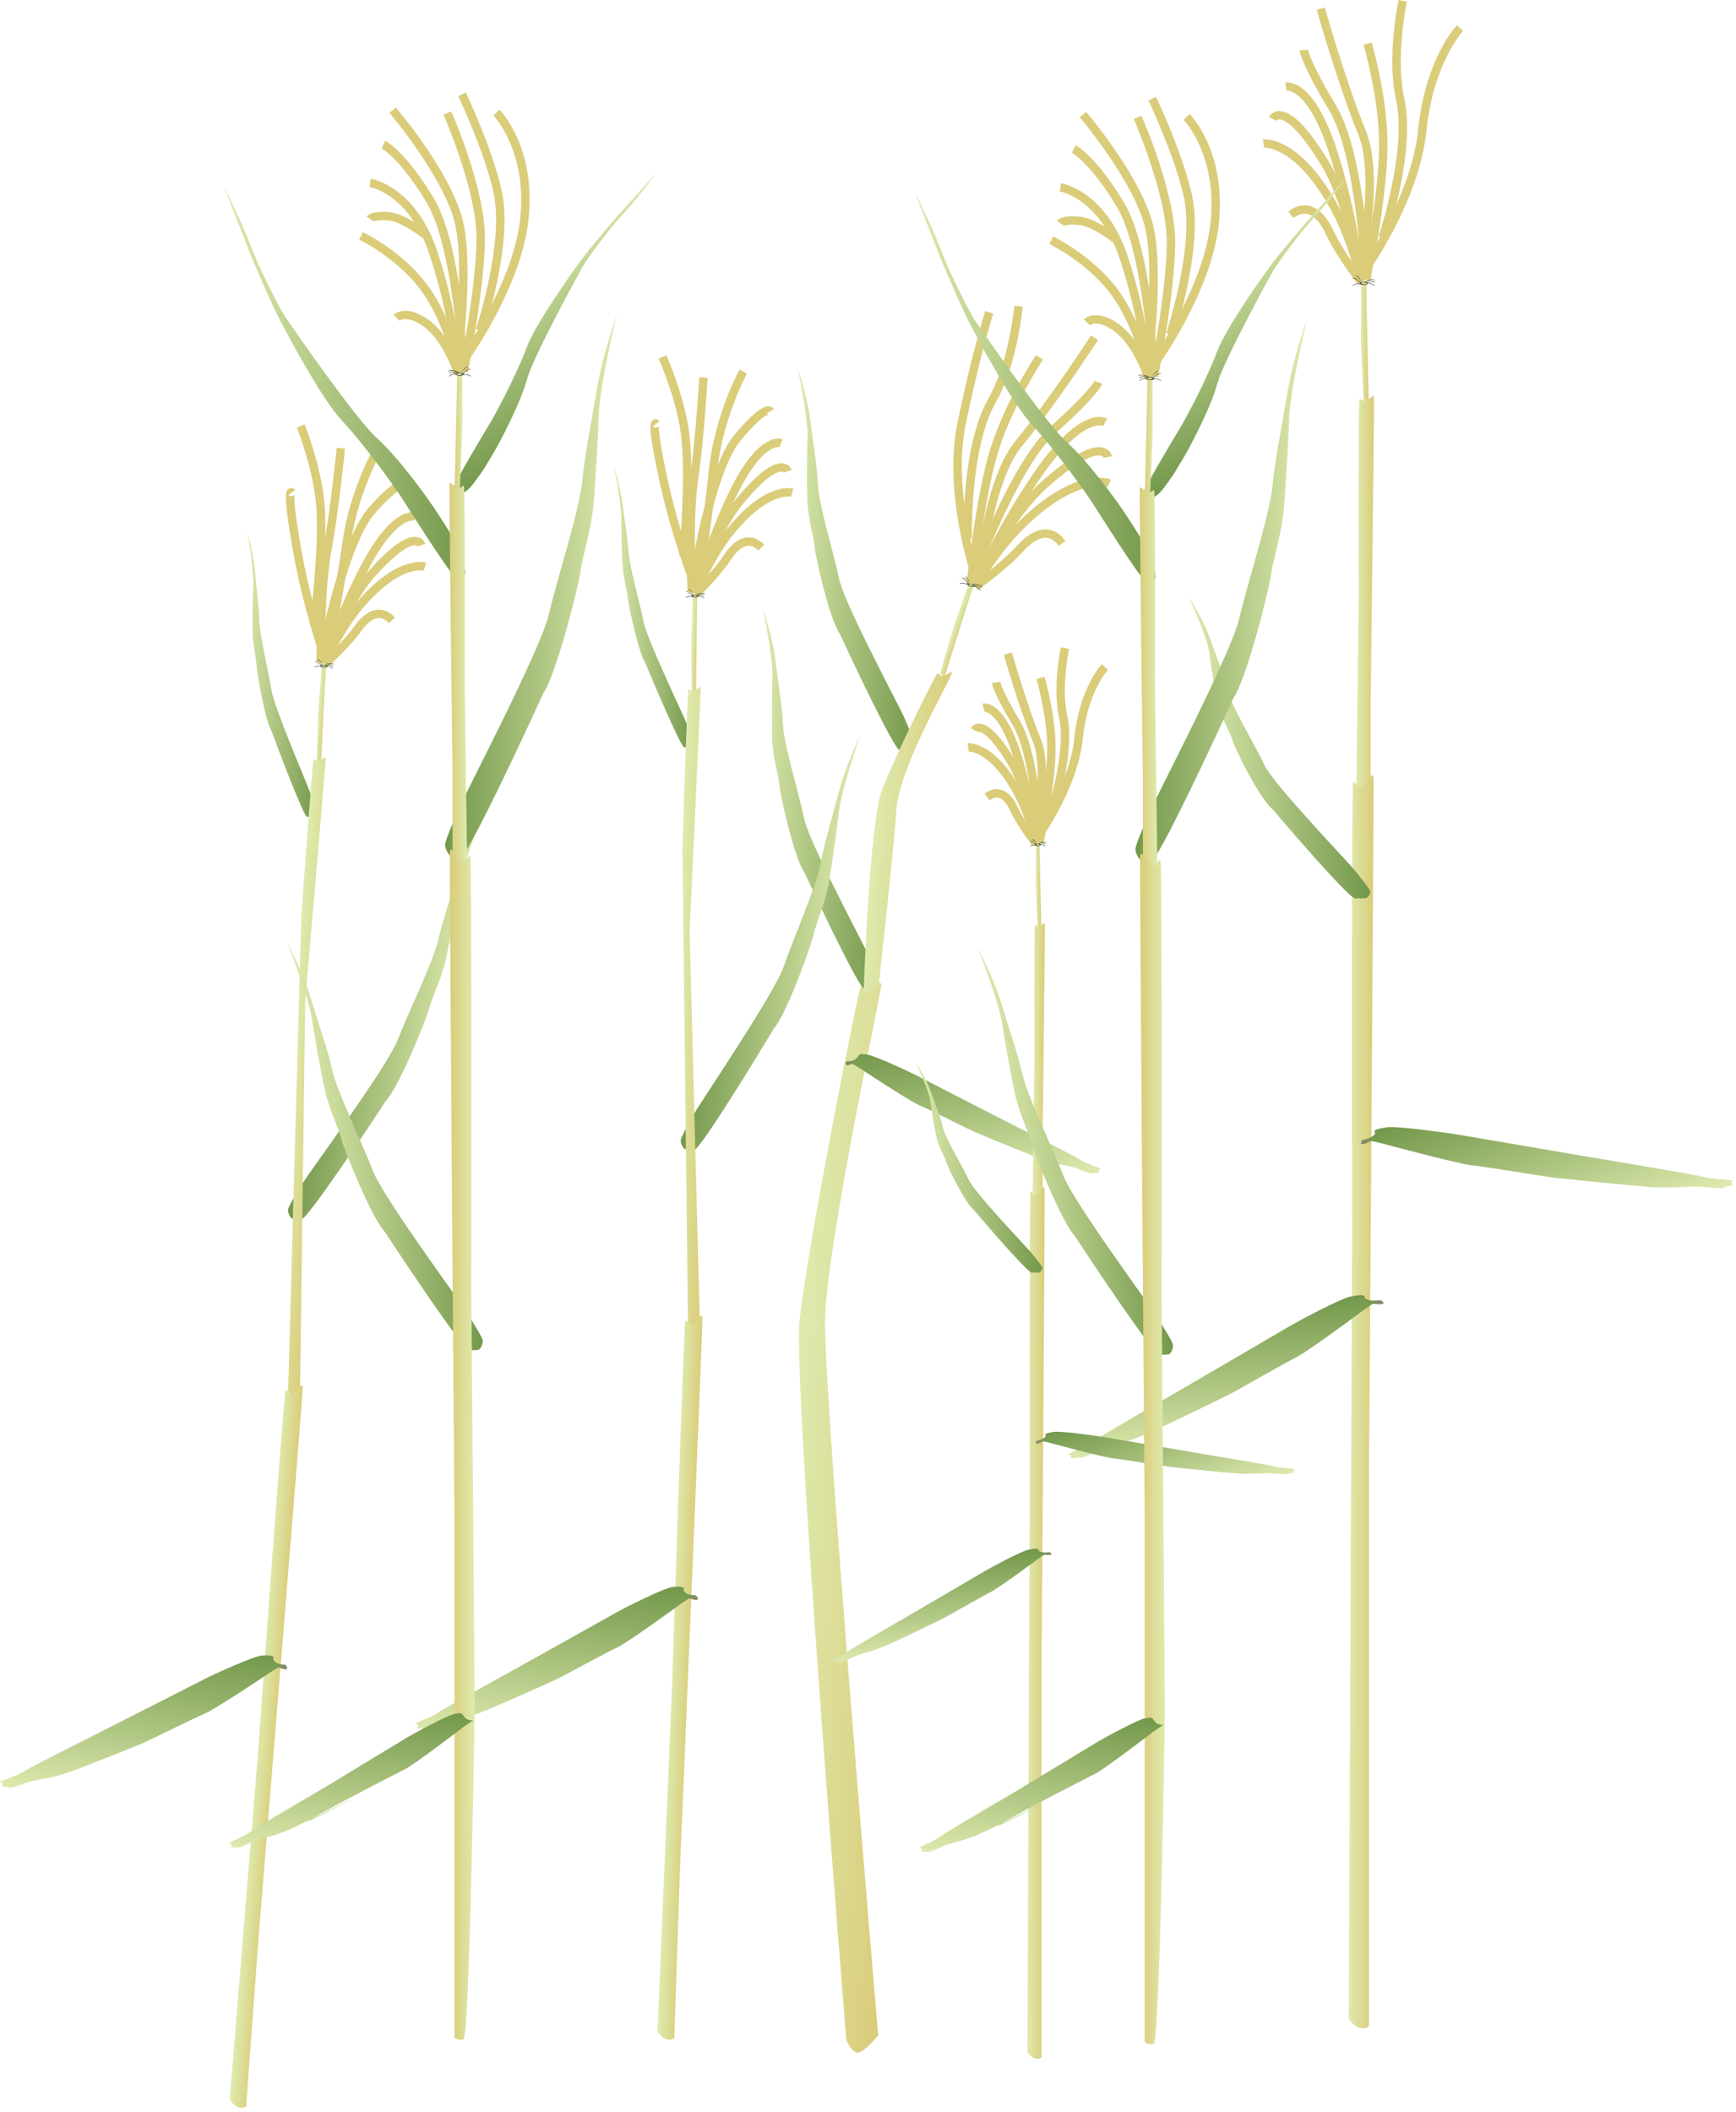 
        <svg xmlns:rdf="http://www.w3.org/1999/02/22-rdf-syntax-ns#" xmlns="http://www.w3.org/2000/svg" xmlns:cc="http://creativecommons.org/ns#" xmlns:xlink="http://www.w3.org/1999/xlink" xmlns:dc="http://purl.org/dc/elements/1.1/" x="0px" y="0px" width="412" height="501" viewBox="0 0 412 501" xml:space="preserve">
            <title>Phragmites australis (Common Reed)</title>
            <desc xmlns:ian_image_library="https://ian.umces.edu/media-library/">
                <ian_image_library:title>Phragmites australis (Common Reed)</ian_image_library:title>
                <ian_image_library:descr>Illustration of Phragmites australis (Common Reed)</ian_image_library:descr>
                <ian_image_library:scene>
                    <ian_image_library:contains>grass, graminoid, common, reed, marsh, wetland, Plantae, vascular, Magnoliophyta, angiosperm, flowering plant, Liliopsida, monocot, Commelinidae, Cyperales, Poaceae, Phragmites, australis, North, America, Europe, invasive, exotic, nonnative, noxious</ian_image_library:contains>
                    <ian_image_library:when>2003-05-23</ian_image_library:when>
                </ian_image_library:scene>
            </desc>
            
 <defs></defs>
 <path d="m231.42 138.42c.027-.205 2.132-20.488 5.51-31.358 3.358-10.823 10.503-21.618 10.578-21.728l-.824-.552-.838-.544c-.293.457-7.376 11.15-10.816 22.245-3.433 11.054-5.51 30.895-5.599 31.732l1.002.096.99.11z" fill="#DACC79"/>
 <path d="m258.92 79.574c-.096.149-9.972 15.359-17.995 25.112-7.499 9.114-9.453 31.597-9.535 32.55l1.907.457c.048-.11 4.55-10.837 13.187-23.662 10.277-15.264 15.243-13.009 15.297-12.981l.478-.859.518-.852c-.641-.381-6.594-3.289-17.94 13.596-8.76 12.989-13.329 23.893-13.37 24.002l1.907.47c.026-.232 1.988-22.824 9.093-31.474 8.091-9.842 18.028-25.133 18.131-25.283l-.838-.545-.84-.538z" fill="#DACC79"/>
 <path d="m233.82 73.784c-.034.109-3.324 10.469-6.613 26.665-3.338 16.401 3.188 35.963 3.474 36.787l.946-.326.934-.314c-.055-.205-6.642-19.882-3.399-35.745 3.27-16.094 6.525-26.372 6.56-26.468l-.954-.3-.95-.308z" fill="#DACC79"/>
 <path d="m232.35 139.58c.048-.088 4.673-8.84 12.233-15.774 11.776-10.782 18.192-8.241 18.26-8.207l.402-.913.408-.906c-.3-.143-7.533-3.222-20.426 8.562-7.819 7.179-12.451 15.958-12.642 16.326l.886.456.88.45z" fill="#DACC79"/>
 <path d="m233.57 136.59c.075-.137 7.417-14.269 15.12-21.053 8.568-7.561 11.708-7.71 12.662-7.417.483.137.593.463.6.531l.98-.218.974-.176c-.108-.539-.619-1.581-1.866-1.996-2.792-.954-7.737 1.676-14.664 7.806-7.982 7.008-15.271 21.019-15.577 21.625l.879.442.90.47z" fill="#DACC79"/>
 <path d="m230.64 127.79c0-.218-.457-21.619 5.653-32.257 5.108-8.929 6.368-22.245 6.423-22.796l-1.002-.103-.987-.088c-.014.137-1.273 13.458-6.157 21.993-6.396 11.136-5.946 32.407-5.919 33.299l.988-.027 1.01-.02z" fill="#DACC79"/>
 <path d="m232.04 139.95c.285-.197 6.899-4.802 10.952-9.331.674-.749 3.017-3.16 5.299-3.038 1.097.055 2.063.682 2.956 1.9l.811-.572.804-.593c-1.261-1.716-2.759-2.636-4.462-2.724-2.977-.143-5.592 2.254-6.886 3.712-3.902 4.346-10.55 8.963-10.611 9.018l.572.803.57.82z" fill="#DACC79"/>
 <path d="m259.75 90.335l.014-.02c-.041.102-1.28 2.663-10.373 10.789-9.72 8.664-19.486 35.724-19.902 36.875l.947.327.933.333c.103-.273 9.999-27.728 19.351-36.058 9.535-8.514 10.781-11.245 10.891-11.531l-.927-.354-.93-.360z" fill="#DACC79"/>
 <linearGradient id="ian_symbols_a8e1fb00ed096ec435cfef569ac011bb" y2="245.41" gradientUnits="userSpaceOnUse" x2="-647.82" gradientTransform="matrix(.997 .075 -.075 .997 876.33 -4.977)" y1="245.41" x1="-682.15">
  <stop stop-color="#DEEAAE" offset="0"/>
  <stop stop-color="#73984B" offset="1"/>
 </linearGradient>
 <path d="m207.38 234.93c-.491.061-1.88-.266-2.173-.211-1.247-.047-11.715-22.143-14.181-27.523-2.479-3.378-5.933-18.887-6.042-20.89-.088-1.975-1.566-6.409-1.716-10.973-.15-4.556-.041-12.464.054-14.746.218-4.53-2.336-16.483-2.336-16.483s2.452 6.988 3.14 13.377c.837 6.586 1.403 9.297 1.682 14.391.286 5.108 3.78 16.156 4.986 22.123 1.206 5.98 14.63 30.807 15.556 33.108.919 2.302 2.493 5.605 2.302 6.293-.20.68-.80 1.49-1.27 1.53z" fill="url(#ian_symbols_a8e1fb00ed096ec435cfef569ac011bb)"/>
 <linearGradient id="ian_symbols_b64232516e9e3774c52d5a0b11a71f1a" y2="188.18" gradientUnits="userSpaceOnUse" x2="-643.8" gradientTransform="matrix(.997 .075 -.075 .997 876.33 -4.977)" y1="188.18" x1="-678.14">
  <stop stop-color="#DEEAAE" offset="0"/>
  <stop stop-color="#73984B" offset="1"/>
 </linearGradient>
 <path d="m215.69 178.18c-.463.055-1.866-.259-2.159-.204-1.26-.048-11.722-22.164-14.174-27.551-2.486-3.351-5.946-18.874-6.055-20.863-.095-1.988-1.56-6.423-1.703-10.986-.15-4.556-.055-12.443.054-14.746.205-4.522-2.356-16.476-2.356-16.476s2.465 6.995 3.14 13.37c.845 6.579 1.41 9.297 1.696 14.398.279 5.109 3.78 16.15 4.985 22.116 1.206 5.987 14.617 30.807 15.543 33.109.933 2.302 2.52 5.625 2.309 6.3-.21.65-.79 1.47-1.28 1.53z" fill="url(#ian_symbols_b64232516e9e3774c52d5a0b11a71f1a)"/>
 <linearGradient id="ian_symbols_4c21248a13682f54f5ae8d8845cd51b1" y2="345.13" gradientUnits="userSpaceOnUse" x2="-644.87" gradientTransform="matrix(.945 .326 -.326 .945 950.08 33.828)" y1="345.13" x1="-646.66">
  <stop stop-color="#DEEAAE" offset="0"/>
  <stop stop-color="#DACC79" offset="1"/>
 </linearGradient>
 <polygon points="229.84 138.65 226.21 149.12 223.15 159.73 224.2 160.44 227.62 149.62 231.05 138.81" fill="url(#ian_symbols_4c21248a13682f54f5ae8d8845cd51b1)"/>
 <linearGradient id="ian_symbols_3c383dcb46feb9546d6196c22914bc63" y2="251.68" gradientUnits="userSpaceOnUse" x2="-636.17" gradientTransform="matrix(.997 .075 -.075 .997 876.33 -4.977)" y1="251.68" x1="-651.93">
  <stop stop-color="#DEEAAE" offset="0"/>
  <stop stop-color="#DACC79" offset="1"/>
 </linearGradient>
 <path d="m208.35 235.47s-.477.238-1.539.02c-1.042-.184-1.819-.913-1.819-.913s1.369-39.49 4.305-47.146c2.922-7.683 12.846-27.701 13.172-27.687.327.02.586.531 1.369.531s2.01-1.341 2.077-.579c.055.743-12.512 22.395-13.152 32.142-.62 9.76-4.42 43.64-4.42 43.64z" fill="url(#ian_symbols_3c383dcb46feb9546d6196c22914bc63)"/>
 <linearGradient id="ian_symbols_4221e9bfd742b894c92a3e2e59ea9481" y2="414.55" gradientUnits="userSpaceOnUse" x2="-629.27" gradientTransform="matrix(.997 .075 -.075 .997 876.33 -4.977)" y1="414.55" x1="-660.65">
  <stop stop-color="#DEEAAE" offset="0"/>
  <stop stop-color="#DACC79" offset="1"/>
 </linearGradient>
 <path d="m208.41 482.8s-3.603 4.51-5.081 4.107c-1.478-.374-2.479-3.059-2.479-3.059s-12.607-154.24-11.108-170.28c1.505-16.041 14.085-79.547 14.542-79.52.442.034.797 1.151 1.866 1.131 1.13-.055 2.956-3.201 2.99-1.492.034 1.716-13.036 61.756-13.336 79.594-.32 17.81 12.61 169.52 12.61 169.52z" fill="url(#ian_symbols_4221e9bfd742b894c92a3e2e59ea9481)"/>
 <linearGradient id="ian_symbols_689ef628f4fb66b45dc74ad96a9a20bd" y2="159.5" gradientUnits="userSpaceOnUse" x2="-555.63" gradientTransform="matrix(.988 -.153 .153 .988 753.1 3.594)" y1="196.04" x1="-555.63">
  <stop stop-color="#DEEAAE" offset="0"/>
  <stop stop-color="#73984B" offset="1"/>
 </linearGradient>
 <path d="m203.05 251.25c.681-.593.599-.919 1.11-1.131.497-.197-.245-.088 1.43.007 1.696.123 10.36 4.162 11.885 4.965 1.553.804 18.227 9.331 20.474 10.496 2.234 1.151 17.28 8.718 18.465 9.549 1.172.811 4.162 1.723 4.734 2.104.381.232-.293.116-.389.272-.055.082.225.457.041.654-.225.245-.545.041-.872.062-.354.014-.367.177-.864.129-.988-.088-3.263-1.219-4.625-1.533-1.396-.313-4.741-.919-7.778-2.063-3.052-1.151-13.452-5.415-15.284-6.226-1.839-.811-11.027-5.442-13.35-6.436-2.323-.988-14.208-8.854-14.208-8.854l-2.527-1.499c.01-.01 1.07.05 1.76-.50z" fill="url(#ian_symbols_689ef628f4fb66b45dc74ad96a9a20bd)"/>
 <path d="m201.3 251.74c.225.034 1.171.586 1.171.586s-.49.149-1.001.306c-.518.129-.572.062-.572.062s-.347-.518-.211-.688c.15-.16.37-.31.61-.27z" fill="#868C69"/>
 <linearGradient id="ian_symbols_00e3c0cb670f28d4d1c89cd2745c7e7c" y2="333.98" gradientUnits="userSpaceOnUse" x2="-645.05" gradientTransform="matrix(.945 .326 -.326 .945 950.08 33.828)" y1="333.98" x1="-647.01">
  <stop stop-color="#DEEAAE" offset="0"/>
  <stop stop-color="#DACC79" offset="1"/>
 </linearGradient>
 <path d="m231.36 139.13c-.048.13-.49.103-1.001-.075-.511-.191-.872-.43-.838-.579.055-.13.504-.096 1.021.082.50.18.87.41.82.57z" fill="url(#ian_symbols_00e3c0cb670f28d4d1c89cd2745c7e7c)"/>
 <path d="m231.3 139.11s-.014.02-.021.02c-.108.055-.449.021-.905-.129-.552-.198-.824-.416-.804-.498.021-.068.36-.088.96.102.53.20.80.42.76.51zm-.74-.61c-.368-.123-1.008-.266-1.097-.041-.055.231.437.49.872.647.354.129.824.204 1.001.102.055-.013.062-.054.075-.082.09-.21-.40-.47-.84-.63z" fill="#231F20"/>
 <path d="m228.28 137.13c.857.17 1.505 1.52 1.505 1.54l.096-.048c-.021-.061-.661-1.423-1.573-1.6l-.03.11z" fill="#384436"/>
 <path d="m229.1 136.9c.783.402.871 1.791.871 1.812l.109-.006c0-.054-.089-1.472-.927-1.908l-.05.11z" fill="#384436"/>
 <path d="m227.86 138.45c.709-.341 2.193.415 2.207.429l.055-.095c-.068-.034-1.553-.804-2.303-.436l.04.11z" fill="#384436"/>
 <path d="m228.66 137.13c.872.15 1.492 1.491 1.492 1.505l.108-.041c-.034-.055-.653-1.403-1.58-1.573l-.02.10z" fill="#DACC79"/>
 <path d="m228.53 137.89c.708-.34 2.186.422 2.186.436l.062-.103c-.062-.027-1.539-.79-2.302-.429l.05.09z" fill="#DACC79"/>
 <path d="m230.96 138.74c.694-.348 2.192.408 2.199.415l.055-.096c-.062-.027-1.56-.803-2.302-.436l.04.12z" fill="#384436"/>
 <path d="m230.77 138.75c.776-.218 2.104.749 2.118.777l.062-.088c-.055-.048-1.376-1.022-2.214-.797l.03.11z" fill="#384436"/>
 <path d="m230.75 138.89c.852-.041 1.894 1.151 1.907 1.171l.082-.075c-.041-.055-1.083-1.246-1.996-1.219l.01.13z" fill="#384436"/>
 <path d="m230.59 138.44c.531-.49 2.159-.068 2.18-.068l.021-.108c-.062-.007-1.703-.436-2.282.103l.08.08z" fill="#DACC79"/>
 <path d="m230.41 138.5c.653-.401 2.192.279 2.206.293l.041-.103c-.061-.034-1.607-.715-2.315-.279l.07.09z" fill="#DACC79"/>
 <path d="m230.43 138.64c.776-.225 2.118.742 2.139.749l.061-.088c-.061-.041-1.396-1.008-2.227-.77l.03.11z" fill="#DACC79"/>
 <path d="m325.22 66.462c.17-.824 4.073-20.393 4.073-31.964 0-11.613-3.61-23.908-3.76-24.432l-.954.286-.96.287c.034.116 3.685 12.553 3.685 23.859 0 11.367-3.998 31.378-4.039 31.589l.975.177.98.198z" fill="#DACC79"/>
 <path d="m312.49 2.316c.054.17 5.006 17.715 9.835 29.499 4.229 10.339-.593 32.503-.634 32.713l1.969.137c-.014-.123-1.164-11.885-5.674-26.877-2.499-8.343-6.763-18.281-12.873-18.281v.988l.245.96-.047.021c.068-.021 5.489-.722 10.768 16.877 4.447 14.794 5.578 26.372 5.592 26.481l1.969.129c.204-.933 4.992-23 .531-33.913-4.781-11.661-9.713-29.097-9.753-29.28l-.96.280-.97.266z" fill="#DACC79"/>
 <path d="m345.76 5.987c-.306.326-7.54 8.146-9.208 24.86-1.635 16.108-13.731 32.986-13.86 33.163l.811.572.797.579c.518-.695 12.553-17.463 14.228-34.117 1.608-15.985 8.609-23.627 8.691-23.702l-.729-.681-.73-.674z" fill="#DACC79"/>
 <path d="m323.96 66.571c-.062-.416-1.887-10.156-7.24-19.31-8.8-15.059-16.64-14.235-16.979-14.187l.129.98.13.988h-.008c.062-.014 6.961-.544 15.012 13.213 5.17 8.848 6.981 18.581 6.995 18.676l.988-.184.97-.176z" fill="#DACC79"/>
 <path d="m323.69 63.37c-.103-.661-2.922-16.19-8.459-25.255-4.884-7.997-8.712-11.851-11.708-11.75-1.315.028-2.105.866-2.378 1.356l.893.47.878.449-.013.034c.034-.055.238-.334.729-.334 1.001 0 3.95 1.063 9.896 10.81 5.34 8.738 8.18 24.404 8.207 24.567l.98-.177.97-.170z" fill="#DACC79"/>
 <path d="m329.04 56.791c.293-.866 7.029-21.04 4.223-33.559-2.159-9.596.593-22.673.62-22.817l-.974-.204-.99-.211c-.116.559-2.854 13.643-.606 23.668 2.684 11.967-4.093 32.278-4.161 32.488l.933.314.96.321z" fill="#DACC79"/>
 <path d="m323.77 66.143c-.049-.068-5.034-6.437-7.452-11.729-.817-1.764-2.608-4.83-5.489-5.564-1.648-.416-3.364.02-5.067 1.301l.593.783.599.803c1.22-.912 2.323-1.225 3.393-.96 2.214.559 3.746 3.569 4.154 4.468 2.534 5.503 7.499 11.844 7.704 12.124l.783-.62.80-.606z" fill="#DACC79"/>
 <path d="m308.44 11.96c.026.307.429 3.263 7.008 14.208 6.45 10.707 7.785 39.865 7.8 40.145l.987-.048 1.001-.027c-.055-1.226-1.369-29.948-8.084-41.091-6.274-10.448-6.71-13.253-6.73-13.363l-.98.11-1.01.066z" fill="#DACC79"/>
 <linearGradient id="ian_symbols_a0a26083f0e96a54259d3a2200924b75" y2="81.253" gradientUnits="userSpaceOnUse" x2="104.91" gradientTransform="matrix(1 0 0 1 219.92 0)" y1="81.253" x1="103.1">
  <stop stop-color="#DEEAAE" offset="0"/>
  <stop stop-color="#DACC79" offset="1"/>
 </linearGradient>
 <polygon points="323.02 67.266 323.02 81.249 323.61 95.157 324.83 95.553 324.53 81.249 324.23 66.953" fill="url(#ian_symbols_a0a26083f0e96a54259d3a2200924b75)"/>
 <linearGradient id="ian_symbols_913d0ccd820fcb14d5df0976ee5c6791" y2="140.51" gradientUnits="userSpaceOnUse" x2="106.16" gradientTransform="matrix(1 0 0 1 219.92 0)" y1="140.51" x1="101.97">
  <stop stop-color="#DEEAAE" offset="0"/>
  <stop stop-color="#DACC79" offset="1"/>
 </linearGradient>
 <path d="m325.31 186.83s-.443.348-1.52.191c-1.062-.143-1.894-.974-1.894-.974l.559-44.462s-.122-46.969.19-46.969c.327-.021.635.606 1.403.538.783-.082 1.9-1.887 2.023-.933.116.933-.763 71.251-.763 71.251v21.35z" fill="url(#ian_symbols_913d0ccd820fcb14d5df0976ee5c6791)"/>
 <linearGradient id="ian_symbols_ee333151a443510499daac0dc203e1a1" y2="332.53" gradientUnits="userSpaceOnUse" x2="106.04" gradientTransform="matrix(1 0 0 1 219.92 0)" y1="332.53" x1="100.16">
  <stop stop-color="#DEEAAE" offset="0"/>
  <stop stop-color="#DACC79" offset="1"/>
 </linearGradient>
 <path d="m324.9 480.62s-.64.791-2.139.437c-1.498-.327-2.669-2.221-2.669-2.221l.803-185.92s-.197-107.48.259-107.48c.456-.027.886 1.376 1.969 1.24 1.097-.177 2.69-4.305 2.833-2.139.178 2.139-1.056 163.02-1.056 163.02v133.06z" fill="url(#ian_symbols_ee333151a443510499daac0dc203e1a1)"/>
 <linearGradient id="ian_symbols_a12c6678cc709634bd2a86df08c5756e" y2="67.194" gradientUnits="userSpaceOnUse" x2="104.71" gradientTransform="matrix(1 0 0 1 219.92 0)" y1="67.194" x1="102.76">
  <stop stop-color="#DEEAAE" offset="0"/>
  <stop stop-color="#DACC79" offset="1"/>
 </linearGradient>
 <path d="m324.63 67.198c0 .177-.436.341-.967.341-.545 0-.981-.164-.981-.341 0-.19.437-.348.981-.348.53 0 .97.157.97.348z" fill="url(#ian_symbols_a12c6678cc709634bd2a86df08c5756e)"/>
 <path d="m324.58 67.198c0 .116-.36.287-.912.287-.565 0-.927-.171-.927-.287 0-.122.368-.279.927-.279.53-.001.91.157.91.279zm-.92-.381c-.511 0-1.035.122-1.035.381 0 .246.524.396 1.035.396.497 0 1.021-.15 1.021-.396 0-.259-.51-.381-1.02-.381z" fill="#231F20"/>
 <path d="m321.07 66.088c.864-.143 1.899 1.192 1.906 1.198l.089-.061c-.04-.055-1.076-1.417-2.01-1.253l.01.116z" fill="#384436"/>
 <path d="m321.76 65.461c.865.157 1.409 1.785 1.409 1.805l.11-.034c-.021-.068-.566-1.703-1.499-1.873l-.02.102z" fill="#384436"/>
 <path d="m321.11 67.811c.546-.694 2.193-.388 2.208-.388l.02-.109c-.068 0-1.73-.32-2.315.436l.09.061z" fill="#384436"/>
 <path d="m321.42 65.89c.871-.143 1.894 1.219 1.899 1.226l.089-.068c-.034-.062-1.076-1.41-1.996-1.267l.01.109z" fill="#DACC79"/>
 <path d="m321.56 66.884c.545-.688 2.192-.395 2.207-.388l.02-.109c-.068-.006-1.729-.313-2.315.43l.08.067z" fill="#DACC79"/>
 <path d="m324.12 66.884c.552-.688 2.193-.395 2.214-.388l.021-.109c-.075-.006-1.724-.313-2.322.43l.09.067z" fill="#384436"/>
 <path d="m323.94 66.973c.66-.572 2.227.054 2.248.054l.047-.109c-.068-.02-1.654-.654-2.37-.02l.07.075z" fill="#384436"/>
 <path d="m323.96 67.164c.804-.396 2.166.606 2.172.612l.056-.095c-.041-.048-1.41-1.042-2.269-.633l.04.116z" fill="#384436"/>
 <path d="m323.66 66.7c.348-.824 2.016-.974 2.03-.987l-.015-.109c-.062.014-1.743.164-2.118 1.056l.10.040z" fill="#DACC79"/>
 <path d="m323.52 66.837c.491-.743 2.152-.572 2.174-.572l.006-.109c-.074 0-1.744-.17-2.288.613l.11.068z" fill="#DACC79"/>
 <path d="m323.6 66.993c.653-.572 2.228.014 2.248.014l.048-.109c-.082-.021-1.662-.606-2.371.02l.07.075z" fill="#DACC79"/>
 <linearGradient id="ian_symbols_76ca7ceb75c81a54cd357686febabafb" y2="186.01" gradientUnits="userSpaceOnUse" x2="48.439" gradientTransform="matrix(.999 -.055 .055 .999 264.63 -6.899)" y1="186.01" x1="9.136">
  <stop stop-color="#DEEAAE" offset="0"/>
  <stop stop-color="#73984B" offset="1"/>
 </linearGradient>
 <path d="m324.05 213.08c-.51.096-2.084-.021-2.396.062-1.369.088-16.047-16.898-19.5-21.046-3.216-2.5-9.257-14.848-9.645-16.469-.389-1.628-2.637-5.081-3.475-8.813-.824-3.719-1.859-10.196-2.063-12.083-.422-3.746-4.979-13.274-4.979-13.274s3.74 5.476 5.402 10.625c1.865 5.313 2.867 7.471 3.923 11.62 1.049 4.155 6.471 12.825 8.663 17.606 2.193 4.768 20.468 23.675 21.823 25.473 1.355 1.785 3.563 4.318 3.433 4.897-.12.57-.63 1.29-1.16 1.4z" fill="url(#ian_symbols_76ca7ceb75c81a54cd357686febabafb)"/>
 <linearGradient id="ian_symbols_928f37f0021f17a435e442a022a9ff07" y2="313.79" gradientUnits="userSpaceOnUse" x2="147.01" gradientTransform="matrix(.927 -.374 .374 .927 105.55 18.848)" y1="357.65" x1="147.01">
  <stop stop-color="#DEEAAE" offset="0"/>
  <stop stop-color="#73984B" offset="1"/>
 </linearGradient>
 <path d="m326.07 269.28c.783-.804-.361-.776.279-1.131.62-.361.579-.395 2.888-.749 2.315-.341 15.046 1.423 17.327 1.832 2.289.395 27.026 4.604 30.357 5.183 3.323.579 25.582 4.23 27.394 4.768 1.813.524 6.063.633 6.94.872.565.129-.367.184-.463.375-.055.123.423.429.238.667-.252.313-.742.218-1.165.313-.477.123-.456.293-1.164.388-1.335.191-4.68-.354-6.62-.313-1.982.068-6.647.396-11.062.048-4.407-.354-19.548-1.873-22.245-2.193-2.69-.327-16.278-2.588-19.677-2.956-3.412-.381-21.469-5.245-21.469-5.245l-3.808-.858c-.01 0 1.45-.22 2.23-1z" fill="url(#ian_symbols_928f37f0021f17a435e442a022a9ff07)"/>
 <path d="m323.83 270.28c.313-.02 1.744.279 1.744.279s-.606.3-1.28.6c-.661.293-1.24.259-1.24.259s-.115-.463.027-.674c.15-.23.43-.43.75-.47z" fill="#868C69"/>
 <linearGradient id="ian_symbols_412a079e075a47e435017e89c2a07385" y2="317.42" gradientUnits="userSpaceOnUse" x2="-23.68" gradientTransform="matrix(-.999 .055 .055 .999 248.05 -6.554)" y1="352.34" x1="-23.68">
  <stop stop-color="#DEEAAE" offset="0"/>
  <stop stop-color="#73984B" offset="1"/>
 </linearGradient>
 <path d="m324.45 308.23c-1.165-.47-.129-.817-.893-.919-.756-.136-.756-.177-3.051.252-2.281.402-12.792 6.048-14.63 7.131-1.832 1.09-21.81 12.75-24.493 14.303-2.684 1.573-20.753 11.961-22.095 13.003-1.335 1.042-5.122 2.5-5.797 2.977-.422.313.464.067.647.218.109.096-.15.524.177.674.416.239.783-.047 1.227-.068.49-.061.565.11 1.273-.02 1.314-.279 4.039-1.813 5.83-2.391 1.805-.552 6.232-1.771 10.013-3.474 3.808-1.696 16.632-7.888 18.894-9.038 2.228-1.151 13.248-7.492 16.115-8.93 2.86-1.41 16.435-11.531 16.435-11.531l2.963-1.982c-.01.01-1.48.29-2.63-.20z" fill="url(#ian_symbols_412a079e075a47e435017e89c2a07385)"/>
 <path d="m327.07 308.44c-.293.088-1.417.811-1.417.811s.716.082 1.485.15c.783.021 1.273-.184 1.273-.184s-.136-.45-.401-.599c-.27-.16-.63-.24-.94-.18z" fill="#868C69"/>
 <path d="m247.69 199.92c.109-.572 2.833-14.222 2.833-22.306 0-8.125-2.513-16.715-2.615-17.082l-.96.279-.954.28c.021.088 2.541 8.69 2.541 16.523 0 7.874-2.779 21.775-2.8 21.917l.975.198.99.19z" fill="#DACC79"/>
 <path d="m238.24 155.31c.034.109 3.494 12.342 6.853 20.542 2.901 7.104-.423 22.45-.457 22.6l1.969.109c-.014-.075-.817-8.296-3.957-18.744-4.148-13.819-8.95-13.036-9.481-12.907l.238.954.253.974-.055.007c.034 0 3.582-.314 7.138 11.538 3.085 10.25 3.855 18.288 3.876 18.376l1.968.109c.137-.654 3.494-16.088.354-23.771-3.311-8.098-6.743-20.208-6.777-20.324l-.967.251-.95.28z" fill="#DACC79"/>
 <path d="m261.48 157.56c-.218.224-5.319 5.748-6.497 17.477-1.117 11.129-9.502 22.81-9.59 22.919l.804.586.817.585c.347-.497 8.772-12.226 9.95-23.887 1.104-11.013 5.919-16.271 5.96-16.326l-.729-.674-.71-.69z" fill="#DACC79"/>
 <path d="m246.83 199.88c-.055-.293-1.342-7.125-5.088-13.534-6.218-10.652-11.871-10.046-12.109-10.026l.129.988.13.988h-.021c.055 0 4.686-.313 10.155 9.045 3.562 6.103 4.836 12.832 4.85 12.9l.974-.177.99-.18z" fill="#DACC79"/>
 <path d="m246.63 197.64c-.075-.457-2.043-11.32-5.919-17.675-3.467-5.667-6.226-8.385-8.418-8.323-.988.021-1.648.613-1.914 1.11l.878.456.886.47-.034.041c.041-.055.116-.096.279-.096.511.021 2.479.606 6.614 7.383 3.685 6.014 5.652 16.871 5.673 16.973l.975-.17.97-.16z" fill="#DACC79"/>
 <path d="m250.34 193.22c.197-.613 4.911-14.732 2.936-23.519-1.478-6.607.416-15.652.437-15.734l-.981-.225-.967-.19c-.089.381-1.996 9.556-.437 16.571 1.854 8.254-2.833 22.313-2.874 22.456l.947.313.93.33z" fill="#DACC79"/>
 <path d="m246.63 199.46c-.034-.054-3.474-4.455-5.149-8.098-.599-1.288-1.887-3.501-4.019-4.046-1.246-.327-2.533 0-3.793.933l.599.811.6.776c.77-.565 1.458-.763 2.098-.606 1.424.368 2.432 2.343 2.704 2.949 1.771 3.869 5.244 8.303 5.395 8.5l.783-.613.79-.60z" fill="#DACC79"/>
 <path d="m235.42 161.96c.034.348.382 2.5 4.911 10.019 4.461 7.383 5.367 27.584 5.373 27.789l1.002-.041.987-.048c-.034-.844-.933-20.917-5.66-28.729-4.291-7.145-4.611-9.1-4.624-9.188l-.988.123-1 .08z" fill="#DACC79"/>
 <linearGradient id="ian_symbols_6cc7c1137095071499455cf4ffdf03b6" y2="210.14" gradientUnits="userSpaceOnUse" x2="27.203" gradientTransform="matrix(1 0 0 1 219.92 0)" y1="210.14" x1="25.936">
  <stop stop-color="#DEEAAE" offset="0"/>
  <stop stop-color="#DACC79" offset="1"/>
 </linearGradient>
 <polygon points="245.86 200.42 245.86 210.14 246.27 219.81 247.13 220.09 246.92 210.14 246.7 200.2" fill="url(#ian_symbols_6cc7c1137095071499455cf4ffdf03b6)"/>
 <linearGradient id="ian_symbols_863388ed4a374f8459e1ddb97e544d8b" y2="251.37" gradientUnits="userSpaceOnUse" x2="28.068" gradientTransform="matrix(1 0 0 1 219.92 0)" y1="251.37" x1="25.153">
  <stop stop-color="#DEEAAE" offset="0"/>
  <stop stop-color="#DACC79" offset="1"/>
 </linearGradient>
 <path d="m247.45 283.6s-.307.238-1.056.143c-.735-.109-1.321-.695-1.321-.695l.401-30.916s-.095-32.693.13-32.693c.218 0 .436.415.987.375.531-.048 1.314-1.308 1.39-.64.075.64-.531 49.578-.531 49.578v14.86z" fill="url(#ian_symbols_863388ed4a374f8459e1ddb97e544d8b)"/>
 <linearGradient id="ian_symbols_1d0f24f2d6effcf40153915e18f83aee" y2="384.98" gradientUnits="userSpaceOnUse" x2="27.996" gradientTransform="matrix(1 0 0 1 219.92 0)" y1="384.98" x1="23.893">
  <stop stop-color="#DEEAAE" offset="0"/>
  <stop stop-color="#DACC79" offset="1"/>
 </linearGradient>
 <path d="m247.18 488.01s-.456.565-1.491.306c-1.063-.217-1.867-1.518-1.867-1.518l.552-129.38s-.129-74.778.198-74.778c.313-.027.605.954 1.369.865.756-.109 1.866-2.997 1.975-1.498.109 1.498-.735 113.44-.735 113.44v92.57z" fill="url(#ian_symbols_1d0f24f2d6effcf40153915e18f83aee)"/>
 <linearGradient id="ian_symbols_52ace6a4b43d2c44e968043f8bbbbd90" y2="200.37" gradientUnits="userSpaceOnUse" x2="27.054" gradientTransform="matrix(1 0 0 1 219.92 0)" y1="200.37" x1="25.705">
  <stop stop-color="#DEEAAE" offset="0"/>
  <stop stop-color="#DACC79" offset="1"/>
 </linearGradient>
 <path d="m246.98 200.37c0 .129-.307.238-.675.238-.367 0-.674-.109-.674-.238s.307-.238.674-.238c.37 0 .68.11.68.24z" fill="url(#ian_symbols_52ace6a4b43d2c44e968043f8bbbbd90)"/>
 <path d="m246.92 200.37c0 .068-.218.17-.62.17-.401 0-.619-.102-.619-.17s.231-.17.619-.17c.40 0 .62.10.62.17zm-.62-.29c-.36 0-.729.089-.729.286 0 .191.368.286.729.286s.729-.102.729-.286c0-.20-.36-.29-.73-.29z" fill="#231F20"/>
 <path d="m244.51 199.6c.586-.102 1.301.831 1.301.838l.103-.068c-.034-.027-.776-.994-1.424-.872l.02.10z" fill="#384436"/>
 <path d="m244.98 199.17c.593.116.961 1.247.961 1.253l.108-.034c-.007-.041-.388-1.206-1.049-1.321l-.02.10z" fill="#384436"/>
 <path d="m244.55 200.8c.367-.483 1.505-.266 1.519-.266l.021-.102c-.055 0-1.212-.232-1.628.299l.09.07z" fill="#384436"/>
 <path d="m244.75 199.48c.606-.109 1.301.824 1.314.845l.089-.062c-.034-.041-.749-.994-1.417-.892l.02.11z" fill="#DACC79"/>
 <path d="m244.86 200.16c.381-.477 1.519-.266 1.532-.266l.021-.109c-.055 0-1.22-.218-1.642.299l.09.08z" fill="#DACC79"/>
 <path d="m246.64 200.16c.375-.477 1.505-.266 1.519-.266l.021-.109c-.055 0-1.219-.218-1.628.299l.09.08z" fill="#384436"/>
 <path d="m246.51 200.22c.457-.395 1.554.041 1.567.041l.04-.102c-.054-.007-1.171-.463-1.682-.021l.07.08z" fill="#384436"/>
 <path d="m246.53 200.35c.531-.266 1.472.429 1.485.429l.068-.082c-.048-.021-1.016-.736-1.601-.436l.04.09z" fill="#384436"/>
 <path d="m246.34 200.02c.225-.565 1.369-.674 1.376-.674l-.007-.109c-.048 0-1.219.109-1.478.742l.11.04z" fill="#DACC79"/>
 <path d="m246.22 200.13c.347-.524 1.498-.388 1.512-.388l.014-.116c-.055 0-1.233-.123-1.607.436l.09.07z" fill="#DACC79"/>
 <path d="m246.27 200.24c.457-.395 1.533.014 1.547.021l.033-.109c-.047-.021-1.144-.429-1.654.007l.07.08z" fill="#DACC79"/>
 <linearGradient id="ian_symbols_099b6d64843c5554f1ea91b8631bd21a" y2="281.6" gradientUnits="userSpaceOnUse" x2="-34.212" gradientTransform="matrix(.999 -.055 .055 .999 264.63 -6.899)" y1="281.6" x1="-61.555">
  <stop stop-color="#DEEAAE" offset="0"/>
  <stop stop-color="#73984B" offset="1"/>
 </linearGradient>
 <path d="m246.58 301.87c-.347.055-1.457-.021-1.662.034-.953.088-11.156-11.763-13.574-14.637-2.227-1.73-6.43-10.332-6.702-11.456s-1.839-3.535-2.411-6.144c-.579-2.582-1.294-7.077-1.443-8.405-.3-2.609-3.467-9.222-3.467-9.222s2.595 3.787 3.76 7.396c1.301 3.678 2.009 5.197 2.724 8.078.736 2.888 4.517 8.922 6.042 12.26 1.519 3.31 14.235 16.462 15.168 17.716.946 1.226 2.479 3.003 2.391 3.392-.10.40-.49.91-.83.98z" fill="url(#ian_symbols_099b6d64843c5554f1ea91b8631bd21a)"/>
 <linearGradient id="ian_symbols_6a764d6f3317140485b1f5401ef9ec4d" y2="351.33" gradientUnits="userSpaceOnUse" x2="36.706" gradientTransform="matrix(.927 -.374 .374 .927 105.55 18.848)" y1="381.84" x1="36.706">
  <stop stop-color="#DEEAAE" offset="0"/>
  <stop stop-color="#73984B" offset="1"/>
 </linearGradient>
 <path d="m247.98 340.96c.545-.552-.238-.524.184-.783.45-.246.43-.259 2.01-.518 1.635-.253 10.482.987 12.063 1.267 1.607.293 18.812 3.208 21.12 3.617 2.316.401 17.805 2.936 19.064 3.323 1.261.347 4.224.436 4.836.586.375.108-.266.136-.327.286-.047.061.3.279.164.456-.177.205-.511.149-.804.205-.327.095-.32.217-.804.271-.947.13-3.263-.252-4.632-.218-1.355.041-4.611.286-7.676.041-3.065-.239-13.603-1.301-15.481-1.54-1.866-.224-11.327-1.783-13.697-2.05-2.363-.272-14.93-3.664-14.93-3.664l-2.649-.586c.02-.01 1.02-.16 1.57-.71z" fill="url(#ian_symbols_6a764d6f3317140485b1f5401ef9ec4d)"/>
 <path d="m246.43 341.66c.218-.021 1.212.197 1.212.197s-.436.239-.892.423c-.464.184-.858.178-.858.178s-.082-.32.027-.471c.09-.16.27-.29.51-.33z" fill="#868C69"/>
 <linearGradient id="ian_symbols_ca921fa03ce7d1748140285a6b811105" y2="373.21" gradientUnits="userSpaceOnUse" x2="46.397" gradientTransform="matrix(-.999 .055 .055 .999 248.05 -6.554)" y1="397.51" x1="46.397">
  <stop stop-color="#DEEAAE" offset="0"/>
  <stop stop-color="#73984B" offset="1"/>
 </linearGradient>
 <path d="m246.85 368.07c-.804-.319-.075-.559-.606-.64-.545-.096-.545-.116-2.125.164-1.601.292-8.908 4.215-10.189 4.978-1.273.749-15.188 8.861-17.034 9.959-1.866 1.096-14.466 8.31-15.379 9.044-.933.722-3.562 1.73-4.032 2.078-.293.204.306.04.456.143.068.062-.116.368.109.477.293.15.559-.04.858-.055.34-.04.402.068.878-.033.926-.171 2.82-1.24 4.073-1.648 1.253-.382 4.325-1.227 6.968-2.411 2.636-1.171 11.579-5.476 13.132-6.293 1.56-.805 9.229-5.211 11.218-6.219 1.988-.98 11.449-8.017 11.449-8.017l2.043-1.369c-.01 0-1.01.17-1.83-.16z" fill="url(#ian_symbols_ca921fa03ce7d1748140285a6b811105)"/>
 <path d="m248.67 368.23c-.211.04-.98.565-.98.565s.504.041 1.035.075c.538.034.879-.123.879-.123s-.089-.3-.272-.389c-.18-.14-.44-.19-.66-.14z" fill="#868C69"/>
 <path d="m77.109 156.92c-.014-.163-.184-17.035 1.546-26.263 1.765-9.386 3.215-24.104 3.222-24.241l-.988-.109-.987-.088c-.021.143-1.458 14.773-3.202 24.07-1.764 9.427-1.587 25.957-1.587 26.652h.995l1.001-.02z" fill="#DACC79"/>
 <path d="m89.533 104.74c-.259.442-6.457 10.864-8.262 23.853-1.314 9.385-4.583 26.978-4.618 27.155l1.935.457c.021-.088 2.704-9.345 8.582-20.672 6.893-13.315 11.088-12.048 11.129-12.021l.375-.927.422-.899c-.585-.265-5.884-2.152-13.697 12.935-5.973 11.524-8.697 20.944-8.731 21.039l1.941.457c.034-.184 3.317-17.811 4.632-27.245 1.743-12.587 7.948-23 8.009-23.11l-.858-.497-.859-.53z" fill="#DACC79"/>
 <path d="m70.074 116.25c-.327-.442-.892-.612-1.383-.409-.857.354-1.593.668.654 13.793 2.336 13.751 6.654 26.277 6.702 26.379l.933-.354.947-.313c-.048-.123-4.346-12.689-6.614-26.052-1.744-10.148-1.478-11.817-1.417-12.042-.034.13-.238.416-.627.477-.32.041-.64-.062-.817-.314l.817-.579.805-.60z" fill="#DACC79"/>
 <path d="m77.988 157.87c.021-.082 2.991-7.704 8.528-14.092 8.568-9.855 14.003-8.425 14.058-8.411l.293-.947.3-.946c-.259-.082-6.614-1.989-16.163 9.018-5.776 6.654-8.752 14.351-8.881 14.671l.933.347.939.36z" fill="#DACC79"/>
 <path d="m78.696 155.28c.054-.116 4.754-12.41 10.407-18.669 6.416-7.145 8.916-7.37 9.536-7.254.306.055.402.225.422.28l.947-.327.933-.3c-.021-.136-.422-1.28-1.846-1.586-2.479-.545-6.239 2.029-11.483 7.86-5.898 6.539-10.578 18.777-10.782 19.295l.933.354.934.35z" fill="#DACC79"/>
 <path d="m75.461 148.49c.027-.17 2.234-17.205 1.662-27.673-.525-9.352-4.652-19.705-4.822-20.141l-.926.375-.919.368c.041.095 4.168 10.496 4.666 19.507.579 10.278-1.608 27.155-1.628 27.319l.987.116.980.11z" fill="#DACC79"/>
 <path d="m77.716 158.26c.211-.184 5.238-4.611 8.146-8.725.47-.667 2.111-2.82 3.937-2.929.858-.068 1.662.348 2.486 1.233l.728-.675.736-.667c-1.239-1.349-2.608-1.976-4.079-1.867-2.521.15-4.503 2.425-5.436 3.76-2.779 3.929-7.786 8.343-7.84 8.384l.661.736.661.76z" fill="#DACC79"/>
 <path d="m97.325 114.43c-.075-.136-.402-.606-1.145-.674-.626-.061-2.52-.259-8.643 6.627-7.199 8.105-12.198 35.227-12.403 36.378l.974.184.981.177c.055-.279 5.102-27.734 11.946-35.411 5.333-6.001 6.886-5.98 6.94-5.974 0-.007-.204-.027-.381-.32l.872-.483.859-.52z" fill="#DACC79"/>
 <linearGradient id="ian_symbols_b506b58720fe9fc41114be1c3cef9169" y2="273.91" gradientUnits="userSpaceOnUse" x2="274.13" gradientTransform="matrix(-1.09 -.126 -.115 .993 404.11 1.099)" y1="273.91" x1="242.02">
  <stop stop-color="#DEEAAE" offset="0"/>
  <stop stop-color="#73984B" offset="1"/>
 </linearGradient>
 <path d="m69.311 289.04c.477.157 1.948.088 2.214.177 1.288.218 16.395-22.443 19.977-27.98 3.181-3.263 9.896-19.963 10.407-22.17s2.901-6.873 4.019-11.96c1.083-5.081 2.616-13.935 2.997-16.53.742-5.115 5.79-17.988 5.79-17.988s-3.944 7.329-5.939 14.337c-2.221 7.213-3.337 10.128-4.686 15.795-1.341 5.674-7.158 17.321-9.624 23.791-2.452 6.443-21.081 31.556-22.491 33.953-1.417 2.397-3.685 5.796-3.616 6.593.059.80.495 1.83.952 1.99z" fill="url(#ian_symbols_b506b58720fe9fc41114be1c3cef9169)"/>
 <linearGradient id="ian_symbols_acc3b3af00c45cf4611a247f07d29476" y2="205.74" gradientUnits="userSpaceOnUse" x2="-636.34" gradientTransform="matrix(.997 .073 -.073 .997 726.98 2.283)" y1="205.74" x1="-657.36">
  <stop stop-color="#DEEAAE" offset="0"/>
  <stop stop-color="#73984B" offset="1"/>
 </linearGradient>
 <path d="m74.188 193.9c-.293.041-1.138-.177-1.321-.143-.763-.014-6.996-16.394-8.452-20.393-1.499-2.473-3.487-14.031-3.529-15.509-.034-1.471-.906-4.768-.96-8.18-.055-3.399.074-9.297.177-11 .164-3.392-1.328-12.274-1.328-12.274s1.471 5.19 1.825 9.938c.456 4.904.796 6.92.912 10.721.143 3.828 2.173 12.015 2.868 16.469.694 4.448 8.697 22.831 9.235 24.533.552 1.71 1.498 4.162 1.369 4.666-.143.49-.511 1.1-.796 1.16z" fill="url(#ian_symbols_acc3b3af00c45cf4611a247f07d29476)"/>
 <linearGradient id="ian_symbols_321204aa8dd9d084115083d4e087a3ca" y2="214.18" gradientUnits="userSpaceOnUse" x2="-636" gradientTransform="matrix(.997 .073 -.073 .997 726.98 2.283)" y1="214.18" x1="-637.52">
  <stop stop-color="#DEEAAE" offset="0"/>
  <stop stop-color="#DACC79" offset="1"/>
 </linearGradient>
 <polygon points="76.347 158.01 75.522 169.28 75.189 180.5 76.197 180.9 76.775 169.37 77.382 157.84" fill="url(#ian_symbols_321204aa8dd9d084115083d4e087a3ca)"/>
 <linearGradient id="ian_symbols_bffe0a2daf1b5f14552ef5895f3c0a6e" y2="300.18" gradientUnits="userSpaceOnUse" x2="-630.02" gradientTransform="matrix(.997 .073 -.073 .997 726.98 2.283)" y1="300.18" x1="-638.02">
  <stop stop-color="#DEEAAE" offset="0"/>
  <stop stop-color="#DACC79" offset="1"/>
 </linearGradient>
 <path d="m71.19 330.99s-.415.238-1.294.041c-.865-.17-1.519-.886-1.519-.886l3.106-112.33s2.67-37.822 2.942-37.808c.273.02.477.531 1.145.518.646-.007 1.689-1.403 1.723-.62.055.763-4.856 57.329-4.856 57.329l-1.247 93.76z" fill="url(#ian_symbols_bffe0a2daf1b5f14552ef5895f3c0a6e)"/>
 <linearGradient id="ian_symbols_02af17dcc0d13264398a355b6dbbb84b" y2="459.38" gradientUnits="userSpaceOnUse" x2="-629.48" gradientTransform="matrix(.997 .073 -.073 .997 726.98 2.283)" y1="459.38" x1="-634.45">
  <stop stop-color="#DEEAAE" offset="0"/>
  <stop stop-color="#DACC79" offset="1"/>
 </linearGradient>
 <path d="m58.42 499.65s-.579.606-1.819.219c-1.212-.348-2.084-1.955-2.084-1.955l6.688-81.814s6.219-86.521 6.586-86.501c.389.021.654 1.172 1.561 1.117.939-.061 2.5-3.311 2.5-1.553.013 1.736-10.544 131.19-10.544 131.19l-2.888 39.28z" fill="url(#ian_symbols_02af17dcc0d13264398a355b6dbbb84b)"/>
 <linearGradient id="ian_symbols_76c3339ac739dc24bdfbfda93c82a82c" y2="202.83" gradientUnits="userSpaceOnUse" x2="-636.17" gradientTransform="matrix(.997 .073 -.073 .997 726.98 2.283)" y1="202.83" x1="-637.79">
  <stop stop-color="#DEEAAE" offset="0"/>
  <stop stop-color="#DACC79" offset="1"/>
 </linearGradient>
 <path d="m77.695 158.06c-.021.136-.388.238-.844.205-.423-.028-.797-.171-.77-.327.007-.157.375-.259.824-.218.443.05.803.20.790.35z" fill="url(#ian_symbols_76c3339ac739dc24bdfbfda93c82a82c)"/>
 <path d="m77.64 158.05c-.006.082-.313.19-.789.15-.348-.014-.62-.103-.695-.205-.021-.014-.021-.034-.021-.054.007-.089.313-.197.756-.164.382.034.654.144.729.231.014.01.020.02.020.03zm-.735-.39c-.416-.027-.858.062-.879.28 0 .02 0 .075.041.129.109.13.436.231.784.252.422.034.878-.034.899-.252 0-.041 0-.088-.042-.129-.122-.14-.435-.25-.803-.28z" fill="#231F20"/>
 <path d="m74.793 156.96c.723-.076 1.512 1.069 1.512 1.076l.088-.055c-.02-.055-.817-1.212-1.607-1.131l.007.11z" fill="#384436"/>
 <path d="m75.414 156.5c.694.177 1.056 1.526 1.056 1.526l.109-.021c-.02-.067-.381-1.417-1.138-1.607l-.027.10z" fill="#384436"/>
 <path d="m74.719 158.36c.511-.531 1.845-.184 1.874-.177l.02-.109c-.054-.02-1.423-.368-1.968.198l.074.09z" fill="#384436"/>
 <path d="m75.1 156.82c.729-.047 1.498 1.104 1.512 1.104l.088-.055c-.034-.055-.817-1.219-1.607-1.151l.007.11z" fill="#DACC79"/>
 <path d="m75.168 157.63c.497-.525 1.832-.177 1.853-.177l.027-.096c-.055-.02-1.424-.368-1.955.19l.075.09z" fill="#DACC79"/>
 <path d="m77.293 157.78c.49-.531 1.846-.183 1.859-.17l.021-.109c-.054-.02-1.41-.368-1.955.211l.075.07z" fill="#384436"/>
 <path d="m77.144 157.85c.585-.429 1.846.164 1.86.177l.054-.109c-.054-.028-1.342-.62-1.982-.15l.068.08z" fill="#384436"/>
 <path d="m77.15 158c.667-.259 1.751.62 1.765.626l.075-.068c-.054-.048-1.151-.953-1.88-.661l.040.10z" fill="#384436"/>
 <path d="m76.925 157.6c.348-.633 1.737-.654 1.751-.654v-.123c-.068.021-1.478.034-1.846.729l.095.04z" fill="#DACC79"/>
 <path d="m76.796 157.72c.457-.559 1.832-.327 1.846-.327l.02-.109c-.054-.014-1.458-.252-1.954.354l.088.09z" fill="#DACC79"/>
 <path d="m76.851 157.84c.572-.415 1.845.143 1.865.157l.042-.103c-.062-.027-1.355-.606-1.982-.136l.075.08z" fill="#DACC79"/>
 <linearGradient id="ian_symbols_984dd51693695574ed9fdad4c273b383" y2="526.01" gradientUnits="userSpaceOnUse" x2="895.81" gradientTransform="matrix(-.987 -.158 -.158 .987 1004.7 10.777)" y1="566.84" x1="895.81">
  <stop stop-color="#DEEAAE" offset="0"/>
  <stop stop-color="#73984B" offset="1"/>
 </linearGradient>
 <path d="m65.238 394.14c-.804-.743.095-.913-.477-1.199-.586-.259-.579-.3-2.479-.244-1.921.074-11.606 4.495-13.336 5.394-1.716.879-20.359 10.339-22.865 11.627-2.521 1.301-19.33 9.664-20.645 10.611-1.314.919-4.686 1.88-5.313 2.303-.416.271.333.136.463.354.068.109-.239.524-.034.763.272.327.647.089 1.001.109.415.041.422.258 1.015.218 1.104-.068 3.623-1.308 5.197-1.628 1.566-.32 5.367-.872 8.779-2.118 3.419-1.233 15.087-5.857 17.15-6.75 2.05-.879 12.328-6.014 14.937-7.11 2.615-1.097 15.814-9.951 15.814-9.951l2.82-1.683c.002.01-1.21.04-2.027-.69z" fill="url(#ian_symbols_984dd51693695574ed9fdad4c273b383)"/>
 <path d="m67.267 394.84c-.259.007-1.314.627-1.314.627s.545.218 1.144.43c.6.183 1.049.026 1.049.026s0-.538-.17-.756c-.184-.20-.456-.38-.709-.33z" fill="#868C69"/>
 <path d="m165.17 140.27c-.014-.164-.858-17.014.504-26.312 1.396-9.44 2.254-24.199 2.261-24.342l-1.001-.068-.994-.047c0 .136-.858 14.828-2.228 24.165-1.403 9.495-.565 26.005-.531 26.699l.995-.047.99-.05z" fill="#DACC79"/>
 <path d="m175.53 87.665c-.252.436-6.028 11.089-7.335 24.138-.94 9.441-3.515 27.142-3.535 27.326l1.955.368c.02-.088 2.329-9.426 7.751-20.984 6.368-13.575 10.611-12.464 10.659-12.444l.333-.94.382-.919c-.6-.252-5.967-1.928-13.173 13.458-5.51 11.749-7.867 21.264-7.887 21.366l1.955.375c.021-.171 2.595-17.927 3.542-27.408 1.26-12.628 7.036-23.28 7.104-23.389l-.886-.484-.86-.472z" fill="#DACC79"/>
 <path d="m156.52 99.918c-.333-.436-.913-.585-1.39-.354-.837.388-1.566.722 1.186 13.751 2.847 13.411 7.669 25.944 7.724 26.073l.933-.368.919-.347c-.041-.13-4.822-12.512-7.635-25.767-2.125-10.081-1.921-11.749-1.866-11.973-.034.116-.231.408-.606.483-.32.068-.64-.048-.831-.273l.783-.619.79-.602z" fill="#DACC79"/>
 <path d="m166.08 141.18c.034-.076 2.684-7.813 7.962-14.385 8.173-10.217 13.67-8.998 13.724-8.977l.246-.954.272-.96c-.272-.075-6.702-1.717-15.794 9.644-5.517 6.866-8.173 14.672-8.296 14.992l.947.327.94.31z" fill="#DACC79"/>
 <path d="m166.69 138.57c.041-.116 4.243-12.573 9.658-19.057 6.218-7.499 8.684-7.738 9.283-7.622.279.055.388.226.388.226l.94-.341.933-.32c-.047-.129-.49-1.26-1.914-1.519-2.507-.436-6.157 2.274-11.164 8.31-5.653 6.777-9.835 19.18-10.005 19.71l.933.3.94.31z" fill="#DACC79"/>
 <path d="m163.19 131.94c.021-.17 1.546-17.314.559-27.742-.885-9.317-5.415-19.506-5.605-19.929l-.906.401-.913.409c.048.103 4.584 10.312 5.436 19.316.974 10.245-.531 27.197-.559 27.361l1.001.102.99.08z" fill="#DACC79"/>
 <path d="m165.83 141.59c.191-.205 5.041-4.816 7.778-9.039.443-.674 2.03-2.902 3.834-3.085.845-.088 1.669.279 2.521 1.13l.701-.694.708-.695c-1.28-1.288-2.67-1.874-4.141-1.716-2.52.259-4.4 2.602-5.299 3.984-2.616 4.032-7.438 8.636-7.492 8.677l.695.715.69.73z" fill="#DACC79"/>
 <path d="m183.69 97.03c-.089-.136-.429-.593-1.178-.627-.62-.047-2.507-.17-8.371 6.961-6.865 8.371-10.789 35.656-10.952 36.821l.988.136.98.136c.041-.272 4.005-27.898 10.523-35.833 5.095-6.205 6.647-6.246 6.715-6.246 0 0-.218-.014-.395-.307l.838-.517.85-.530z" fill="#DACC79"/>
 <linearGradient id="ian_symbols_0cd436f1ee023c34d9c2b39be5c9e92d" y2="234.52" gradientUnits="userSpaceOnUse" x2="190.55" gradientTransform="matrix(-1.094 -.083 -.075 .997 391.39 4.099)" y1="234.52" x1="158.45">
  <stop stop-color="#DEEAAE" offset="0"/>
  <stop stop-color="#73984B" offset="1"/>
 </linearGradient>
 <path d="m162.6 272.6c.456.136 1.927 0 2.213.109 1.267.15 15.488-23.083 18.853-28.75 3.051-3.398 9.093-20.345 9.515-22.558.429-2.241 2.643-6.988 3.542-12.104.893-5.128 2.078-14.044 2.35-16.646.531-5.143 5.067-18.199 5.067-18.199s-3.624 7.471-5.36 14.555c-1.928 7.302-2.949 10.258-4.066 15.965-1.117 5.714-6.45 17.593-8.657 24.145-2.213 6.552-19.84 32.366-21.155 34.818-1.314 2.445-3.446 5.925-3.351 6.709.10.82.56 1.83 1.05 1.97z" fill="url(#ian_symbols_0cd436f1ee023c34d9c2b39be5c9e92d)"/>
 <linearGradient id="ian_symbols_34a0f892562a63c48177e36375113c54" y2="169.83" gradientUnits="userSpaceOnUse" x2="-542.96" gradientTransform="matrix(.999 .034 -.034 .999 713.92 -7.039)" y1="169.83" x1="-563.98">
  <stop stop-color="#DEEAAE" offset="0"/>
  <stop stop-color="#73984B" offset="1"/>
 </linearGradient>
 <path d="m163.7 177.32c-.292.068-1.151-.123-1.335-.068-.763.014-7.622-16.115-9.256-20.052-1.574-2.424-4.019-13.874-4.114-15.352-.095-1.479-1.097-4.734-1.28-8.126-.184-3.412-.293-9.304-.272-11.02.034-3.385-1.792-12.212-1.792-12.212s1.648 5.135 2.207 9.869c.647 4.876 1.049 6.886 1.335 10.68.279 3.808 2.649 11.919 3.515 16.326.858 4.427 9.597 22.483 10.203 24.158.6 1.689 1.648 4.101 1.533 4.612-.11.50-.47 1.14-.75 1.18z" fill="url(#ian_symbols_34a0f892562a63c48177e36375113c54)"/>
 <linearGradient id="ian_symbols_8a6d1f78076cc584cd2fffe37e7d1a85" y2="178.27" gradientUnits="userSpaceOnUse" x2="-542.62" gradientTransform="matrix(.999 .034 -.034 .999 713.92 -7.039)" y1="178.27" x1="-544.15">
  <stop stop-color="#DEEAAE" offset="0"/>
  <stop stop-color="#DACC79" offset="1"/>
 </linearGradient>
 <polygon points="164.44 141.38 164.07 152.68 164.18 163.92 165.19 164.26 165.33 152.72 165.47 141.18" fill="url(#ian_symbols_8a6d1f78076cc584cd2fffe37e7d1a85)"/>
 <linearGradient id="ian_symbols_3061a2e867996434f983a99c9fdaa776" y2="264.28" gradientUnits="userSpaceOnUse" x2="-536.61" gradientTransform="matrix(.999 .034 -.034 .999 713.92 -7.039)" y1="264.28" x1="-544.63">
  <stop stop-color="#DEEAAE" offset="0"/>
  <stop stop-color="#DACC79" offset="1"/>
 </linearGradient>
 <path d="m166.11 314.44s-.402.259-1.28.102c-.879-.15-1.553-.844-1.553-.844l-1.334-112.35s1.185-37.91 1.458-37.91c.266.02.497.524 1.151.49.647-.034 1.635-1.472 1.716-.708.062.756-2.602 57.485-2.602 57.485l2.43 93.74z" fill="url(#ian_symbols_3061a2e867996434f983a99c9fdaa776)"/>
 <linearGradient id="ian_symbols_f907a9c87cc7d7e4e913ee7f3779df79" y2="423.48" gradientUnits="userSpaceOnUse" x2="-536.06" gradientTransform="matrix(.999 .034 -.034 .999 713.92 -7.039)" y1="423.48" x1="-541.01">
  <stop stop-color="#DEEAAE" offset="0"/>
  <stop stop-color="#DACC79" offset="1"/>
 </linearGradient>
 <path d="m160.01 483.47s-.565.627-1.805.3c-1.239-.3-2.172-1.866-2.172-1.866l3.467-82.025s2.779-86.685 3.174-86.685c.381 0 .695 1.138 1.594 1.049.933-.109 2.37-3.398 2.445-1.641.075 1.744-5.367 131.48-5.367 131.48l-1.32 39.38z" fill="url(#ian_symbols_f907a9c87cc7d7e4e913ee7f3779df79)"/>
 <linearGradient id="ian_symbols_50f963aa76e66634d904a1c6510ce915" y2="166.92" gradientUnits="userSpaceOnUse" x2="-542.79" gradientTransform="matrix(.999 .034 -.034 .999 713.92 -7.039)" y1="166.92" x1="-544.41">
  <stop stop-color="#DEEAAE" offset="0"/>
  <stop stop-color="#DACC79" offset="1"/>
 </linearGradient>
 <path d="m165.8 141.38c-.014.156-.382.265-.824.238-.45-.006-.804-.122-.797-.279 0-.15.375-.273.804-.259.46.02.83.17.82.30z" fill="url(#ian_symbols_50f963aa76e66634d904a1c6510ce915)"/>
 <path d="m165.74 141.38c-.014.088-.313.21-.77.19-.368-.014-.64-.102-.715-.19-.027-.021-.027-.027-.027-.041 0-.082.293-.218.75-.19.47.01.76.15.76.23zm-.75-.35c-.436-.014-.872.095-.872.313-.007.02 0 .068.048.123.109.123.436.205.804.211.402.028.858-.068.878-.279.01-.21-.43-.35-.86-.36z" fill="#231F20"/>
 <path d="m162.86 140.4c.708-.095 1.532 1.015 1.546 1.035l.088-.068c-.034-.041-.872-1.171-1.655-1.076l.02.11z" fill="#384436"/>
 <path d="m163.45 139.93c.695.136 1.104 1.471 1.117 1.485l.109-.027c-.021-.062-.45-1.403-1.206-1.567l-.02.11z" fill="#384436"/>
 <path d="m162.84 141.8c.477-.538 1.825-.259 1.846-.245l.027-.11c-.055-.013-1.438-.32-1.962.28l.08.07z" fill="#384436"/>
 <path d="m163.16 140.26c.715-.089 1.526 1.015 1.54 1.042l.088-.061c-.034-.061-.858-1.198-1.641-1.089l.01.11z" fill="#DACC79"/>
 <path d="m163.24 141.06c.477-.545 1.839-.259 1.846-.259l.027-.116c-.055 0-1.437-.299-1.955.287l.08.09z" fill="#DACC79"/>
 <path d="m165.37 141.12c.497-.545 1.832-.232 1.846-.232l.034-.116c-.068-.02-1.424-.313-1.948.287l.07.06z" fill="#384436"/>
 <path d="m165.23 141.21c.579-.456 1.859.088 1.866.088l.048-.095c-.055-.034-1.362-.579-1.976-.082l.06.09z" fill="#384436"/>
 <path d="m165.24 141.34c.661-.279 1.777.565 1.791.565l.062-.088c-.055-.041-1.171-.893-1.9-.573l.05.10z" fill="#384436"/>
 <path d="m165.01 140.97c.313-.647 1.716-.736 1.723-.736l-.007-.102c-.055 0-1.471.089-1.826.783l.12.06z" fill="#DACC79"/>
 <path d="m164.88 141.08c.436-.586 1.812-.396 1.826-.396l.014-.109c-.055-.013-1.458-.19-1.928.436l.09.07z" fill="#DACC79"/>
 <path d="m164.94 141.21c.552-.456 1.859.062 1.866.062l.048-.082c-.055-.034-1.383-.565-1.982-.068l.06.09z" fill="#DACC79"/>
 <linearGradient id="ian_symbols_f606b17e2751e374bdda04f25a2826bd" y2="481.88" gradientUnits="userSpaceOnUse" x2="805.65" gradientTransform="matrix(-.993 -.119 -.119 .993 991.59 -9.16)" y1="522.69" x1="805.65">
  <stop stop-color="#DEEAAE" offset="0"/>
  <stop stop-color="#73984B" offset="1"/>
 </linearGradient>
 <path d="m162.66 377.78c-.838-.694.068-.919-.518-1.172-.599-.238-.592-.306-2.5-.149-1.9.149-11.429 4.938-13.111 5.905-1.676.953-19.929 11.136-22.409 12.512-2.431 1.39-18.907 10.421-20.194 11.408-1.267.954-4.591 2.064-5.211 2.493-.402.286.347.137.477.327.075.123-.218.545 0 .797.286.293.633.055 1.008.061.409.034.436.232 1.015.164 1.104-.088 3.583-1.431 5.136-1.825 1.545-.368 5.313-1.076 8.677-2.452 3.371-1.355 14.848-6.443 16.871-7.431 2.03-.953 12.09-6.484 14.651-7.669 2.567-1.192 15.413-10.564 15.413-10.564l2.752-1.805c-.01 0-1.24.10-2.06-.60z" fill="url(#ian_symbols_f606b17e2751e374bdda04f25a2826bd)"/>
 <path d="m164.71 378.38c-.252.034-1.288.708-1.288.708s.538.19 1.151.354c.613.163 1.056.014 1.056.014s-.021-.545-.205-.742c-.18-.21-.46-.36-.71-.33z" fill="#868C69"/>
 <path d="m274.84 89.402c.163-.824 4.065-20.385 4.065-31.95 0-11.695-7.669-29.247-7.996-29.989l-.912.395-.913.396c.075.184 7.833 17.927 7.833 29.199 0 11.368-3.984 31.364-4.032 31.563l.98.19.98.196z" fill="#DACC79"/>
 <path d="m256.25 27.817c.13.149 13.35 15.774 15.638 26.767 2.303 11.055-.564 32.754-.592 32.973l1.981.089c-.007-.13-.694-12.083-5.667-26.952-5.128-15.297-15.338-17.171-15.774-17.239l-.163.981-.156.974h-.014c.388.068 9.494 1.812 14.215 15.911 4.89 14.603 5.564 26.304 5.564 26.434l1.988.068c.116-.893 2.942-22.252.572-33.654-2.397-11.47-15.522-26.986-16.074-27.632l-.763.64-.76.640z" fill="#DACC79"/>
 <path d="m280.94 28.45h-.014c.088.088 7.976 8.295 6.389 24.179-1.628 16.094-14.862 34.123-14.991 34.3l.79.586.804.6c.559-.75 13.697-18.628 15.372-35.295 1.696-16.857-6.593-25.406-6.94-25.759l-.708.695-.70.694z" fill="#DACC79"/>
 <path d="m273.61 89.552c-.062-.416-1.478-10.469-7.288-19.391-5.864-8.977-15.979-13.854-16.4-14.058l-.423.899-.436.893c.096.054 10.039 4.855 15.591 13.349 5.558 8.534 6.968 18.485 6.981 18.574l.987-.13.99-.136z" fill="#DACC79"/>
 <path d="m278.66 79.723c.279-.851 7.016-21.039 4.216-33.544-2.227-9.924-8.255-22.661-8.521-23.191l-.885.422-.906.422c.055.129 6.191 13.077 8.364 22.776 2.684 11.974-4.094 32.277-4.162 32.475l.089-.17.858.498.94.312z" fill="#DACC79"/>
 <path d="m273.57 89.381c-.108-.347-2.86-8.732-7.955-12.423-5.489-3.978-8.262-1.329-8.385-1.22l.709.708.708.708-.014.013c.068-.061 1.784-1.518 5.81 1.396 4.563 3.304 7.206 11.348 7.227 11.422l.954-.3.93-.304z" fill="#DACC79"/>
 <path d="m254.39 36.221h-.014c.041.027 4.332 2.329 10.7 12.887 6.45 10.707 7.778 39.858 7.785 40.144l1.001-.047.987-.041c-.04-1.22-1.354-29.935-8.07-41.078-6.723-11.17-11.32-13.533-11.511-13.636l-.437.886-.44.885z" fill="#DACC79"/>
 <linearGradient id="ian_symbols_4854292c9628940405bfdf9c6f0cc435" y2="139.89" gradientUnits="userSpaceOnUse" x2="384.28" gradientTransform="matrix(-1 0 0 1 653.75 0)" y1="139.89" x1="343.54">
  <stop stop-color="#DEEAAE" offset="0"/>
  <stop stop-color="#73984B" offset="1"/>
 </linearGradient>
 <path d="m270.84 204.04c.572.129 2.234-.184 2.575-.075 1.484.075 15.856-30.725 19.241-38.23 3.229-4.598 8.712-26.645 9.018-29.492.279-2.875 2.425-9.1 3.018-15.673.586-6.573 1.179-17.988 1.253-21.319.164-6.566 4.264-23.539 4.264-23.539s-3.562 9.822-4.931 18.976c-1.574 9.407-2.493 13.254-3.276 20.604-.804 7.343-5.919 22.906-7.888 31.419-1.975 8.508-20.059 42.903-21.353 46.118-1.314 3.228-3.474 7.846-3.289 8.84.17.99.81 2.23 1.37 2.37z" fill="url(#ian_symbols_4854292c9628940405bfdf9c6f0cc435)"/>
 <linearGradient id="ian_symbols_8a6880636497e1f4e91ee8b7b095808a" y2="229.31" gradientUnits="userSpaceOnUse" x2="-334.36" gradientTransform="matrix(1.09 -.126 .115 .993 611.01 1.099)" y1="229.31" x1="-366.47">
  <stop stop-color="#DEEAAE" offset="0"/>
  <stop stop-color="#73984B" offset="1"/>
 </linearGradient>
 <path d="m277.44 321.22c-.478.171-1.941.095-2.214.198-1.273.211-16.395-22.442-19.977-28.007-3.181-3.235-9.896-19.963-10.407-22.156-.511-2.2-2.895-6.873-4.019-11.954-1.083-5.081-2.616-13.935-2.997-16.537-.729-5.115-5.789-17.988-5.789-17.988s3.943 7.335 5.945 14.351c2.214 7.2 3.331 10.115 4.68 15.795 1.349 5.646 7.158 17.307 9.61 23.764 2.466 6.478 21.087 31.583 22.504 33.96 1.416 2.404 3.698 5.803 3.623 6.6-.05.78-.49 1.83-.95 1.98z" fill="url(#ian_symbols_8a6880636497e1f4e91ee8b7b095808a)"/>
 <linearGradient id="ian_symbols_7094a891c3eb4804fdc6ed9f8ea02319" y2="91.538" gradientUnits="userSpaceOnUse" x2="379.54" gradientTransform="matrix(-1 0 0 1 653.75 0)" y1="91.538" x1="436.85">
  <stop stop-color="#DEEAAE" offset="0"/>
  <stop stop-color="#73984B" offset="1"/>
 </linearGradient>
 <path d="m220.16 53.426l-3.263-8.336s3.419 7.001 4.543 9.604c1.151 2.622 2.684 6.729 3.597 8.793.898 2.05 4.638 9.897 6.32 12.471s17.048 24.697 21.829 28.947c4.782 4.25 10.605 12.349 12.016 14.263 1.43 1.941 5.292 7.866 6.211 9.665.893 1.791 2.445 4.365 2.589 6.042.115 1.668.463 2.138-.144 2.82-.531.633-1.437.129-2.445-.369-1.028-.524-10.353-15.181-12.144-18.022-1.825-2.826-9.045-12.866-14.215-18.39-5.17-5.53-13.567-21.611-15.243-24.826-1.683-3.215-6.327-14.154-6.327-14.154l-3.33-8.494z" fill="url(#ian_symbols_7094a891c3eb4804fdc6ed9f8ea02319)"/>
 <linearGradient id="ian_symbols_c5a5130d2420b964c5061672a20340ae" y2="723.29" gradientUnits="userSpaceOnUse" x2="395.43" gradientTransform="matrix(-.451 -.893 -.893 .451 1130.6 128.49)" y1="723.29" x1="442.8">
  <stop stop-color="#DEEAAE" offset="0"/>
  <stop stop-color="#73984B" offset="1"/>
 </linearGradient>
 <path d="m314.88 47.283l5.006-5.545s-3.937 5.177-5.462 6.989c-1.526 1.791-4.019 4.495-5.204 5.932-1.199 1.437-5.64 7.159-6.934 9.366-1.294 2.2-12.021 21.856-13.391 26.965-1.369 5.128-5.238 12.471-6.137 14.228-.899 1.785-3.869 6.866-4.877 8.201-.987 1.355-2.336 3.467-3.528 4.182-1.198.715-1.423 1.151-2.166.954-.66-.156-.619-.988-.626-1.955 0-.953 7.438-13.309 8.874-15.72 1.431-2.39 6.191-11.497 8.371-17.381 2.193-5.899 11.034-18.138 12.799-20.576 1.777-2.452 8.18-9.979 8.18-9.979l5.1-5.661z" fill="url(#ian_symbols_c5a5130d2420b964c5061672a20340ae)"/>
 <linearGradient id="ian_symbols_c70a2968def2c704c58c0ee821b7bd22" y2="103.36" gradientUnits="userSpaceOnUse" x2="382.02" gradientTransform="matrix(-1 0 0 1 653.75 0)" y1="103.36" x1="380.2">
  <stop stop-color="#DEEAAE" offset="0"/>
  <stop stop-color="#DACC79" offset="1"/>
 </linearGradient>
 <polygon points="273.55 89.838 273.55 103.35 272.96 116.78 271.73 117.17 272.04 103.35 272.33 89.552" fill="url(#ian_symbols_c70a2968def2c704c58c0ee821b7bd22)"/>
 <linearGradient id="ian_symbols_aff43e71db2e45a4390c794ab952d87b" y2="160.6" gradientUnits="userSpaceOnUse" x2="383.26" gradientTransform="matrix(-1 0 0 1 653.75 0)" y1="160.6" x1="379.08">
  <stop stop-color="#DEEAAE" offset="0"/>
  <stop stop-color="#DACC79" offset="1"/>
 </linearGradient>
 <path d="m271.24 205.35s.456.333 1.525.191c1.069-.136 1.9-.94 1.9-.94l-.572-42.944s.13-45.382-.197-45.41c-.327 0-.62.6-1.39.524-.783-.054-1.935-1.805-2.016-.892-.109.913.749 68.853.749 68.853v20.62z" fill="url(#ian_symbols_aff43e71db2e45a4390c794ab952d87b)"/>
 <linearGradient id="ian_symbols_9deb40ad779651a461758150111dc78e" y2="343.73" gradientUnits="userSpaceOnUse" x2="383.18" gradientTransform="matrix(-1 0 0 1 653.75 0)" y1="343.73" x1="377.27">
  <stop stop-color="#DEEAAE" offset="0"/>
  <stop stop-color="#DACC79" offset="1"/>
 </linearGradient>
 <path d="m271.67 484.38s.634.769 2.118.456c1.513-.341 2.684-78.75 2.684-78.75l-.789-98.256s.184-103.81-.273-103.81c-.456-.021-.871 1.328-1.975 1.192-1.097-.157-2.684-4.162-2.861-2.063-.129 2.077 1.097 157.52 1.097 157.52v123.71z" fill="url(#ian_symbols_9deb40ad779651a461758150111dc78e)"/>
 <linearGradient id="ian_symbols_830ea0434c4f82e421aa8405dcfa7383" y2="89.773" gradientUnits="userSpaceOnUse" x2="381.81" gradientTransform="matrix(-1 0 0 1 653.75 0)" y1="89.773" x1="379.87">
  <stop stop-color="#DEEAAE" offset="0"/>
  <stop stop-color="#DACC79" offset="1"/>
 </linearGradient>
 <path d="m271.94 89.783c0 .184.43.313.975.313.531 0 .967-.129.967-.313s-.436-.333-.967-.333c-.55 0-.98.150-.98.333z" fill="url(#ian_symbols_830ea0434c4f82e421aa8405dcfa7383)"/>
 <path d="m271.89 89.783c0 .252.518.381 1.028.381.504 0 1.021-.129 1.021-.381 0-.245-.518-.381-1.021-.381-.52 0-1.03.137-1.03.381zm1.02-.272c.565 0 .905.149.905.272 0 .116-.34.273-.905.273-.572 0-.92-.157-.92-.273-.01-.122.34-.272.91-.272z" fill="#231F20"/>
 <path d="m275.51 88.584c-.92-.136-1.962 1.165-2.01 1.219l.089.082c.014-.021 1.042-1.329 1.914-1.186l.01-.115z" fill="#384436"/>
 <path d="m274.77 87.999c-.913.17-1.458 1.75-1.492 1.818l.109.047c.014-.027.559-1.614 1.403-1.75l-.02-.115z" fill="#384436"/>
 <path d="m275.54 90.315c-.586-.722-2.248-.429-2.315-.423l.013.109c.021-.014 1.676-.293 2.214.382l.10-.068z" fill="#384436"/>
 <path d="m275.15 88.428c-.926-.164-1.968 1.151-2.009 1.212l.082.068c.013-.014 1.049-1.329 1.913-1.179l.02-.101z" fill="#DACC79"/>
 <path d="m275.09 89.416c-.586-.729-2.248-.436-2.316-.422l.027.109c.007 0 1.662-.307 2.2.381l.09-.068z" fill="#DACC79"/>
 <path d="m272.52 89.416c-.579-.729-2.247-.436-2.315-.422l.021.109c.014 0 1.675-.307 2.193.381l.11-.068z" fill="#384436"/>
 <path d="m272.7 89.49c-.716-.606-2.303 0-2.364.021l.041.109c.014 0 1.573-.606 2.248-.041l.07-.089z" fill="#384436"/>
 <path d="m272.64 89.64c-.858-.388-2.214.572-2.269.606l.068.088c.007-.007 1.355-.954 2.159-.592l.04-.102z" fill="#384436"/>
 <path d="m273 89.252c-.367-.844-2.05-1.015-2.118-1.021l-.014.108c.014 0 1.689.177 2.037.96l.09-.047z" fill="#DACC79"/>
 <path d="m273.13 89.368c-.518-.762-2.207-.592-2.269-.592l.007.109c.014 0 1.689-.156 2.173.552l.09-.069z" fill="#DACC79"/>
 <linearGradient id="ian_symbols_1fefb183a94d3664c9d0188c63180ef5" y2="427.61" gradientUnits="userSpaceOnUse" x2="404.98" gradientTransform="matrix(-.993 -.119 -.119 .993 702.6 28.323)" y1="465.7" x1="404.98">
  <stop stop-color="#DEEAAE" offset="0"/>
  <stop stop-color="#73984B" offset="1"/>
 </linearGradient>
 <path d="m274.38 408.68c-.681-.62-.612-.968-1.124-1.151-.49-.205.226-.116-1.402.054-1.642.219-9.992 4.761-11.483 5.674-32.142 19.508-40.131 24.2-19.678 11.804 2.146-1.327-16.652 9.842-17.783 10.741-1.117.913-4.019 1.975-4.57 2.411-.348.238.299.089.402.259.061.103-.198.483-.027.688.231.252.545.034.858.054.341 0 .361.171.858.089.967-.143 3.14-1.383 4.481-1.784 1.342-.389 4.611-1.131 7.547-2.466 2.942-1.314 16.53-8.023 14.76-7.11-20.386 10.632-8.16 3.385 12.859-7.281 2.24-1.131 13.608-9.862 13.608-9.862l2.438-1.683c-.02.01-1.06.15-1.76-.43z" fill="url(#ian_symbols_1fefb183a94d3664c9d0188c63180ef5)"/>
 <path d="m265.26 55.885c-.218-.17-5.224-4.188-9.201-4.523-3.869-.326-4.966.634-5.238 1.07l.838.544.824.538c-.055.089-.096.137-.096.137 0-.014.709-.552 3.508-.307 3.358.279 8.058 4.039 8.105 4.086l.627-.776.63-.769z" fill="#DACC79"/>
 <path d="m111.01 88.36c.164-.824 4.073-20.399 4.073-31.978 0-11.675-7.676-29.233-8.003-29.976l-.912.402-.913.402c.075.171 7.833 17.92 7.833 29.172 0 11.388-3.984 31.392-4.033 31.59l.981.197.97.191z" fill="#DACC79"/>
 <path d="m92.428 26.774c.129.15 13.356 15.775 15.651 26.754 2.302 11.068-.579 32.768-.613 32.986l1.989.075c-.007-.123-.695-12.069-5.667-26.945-5.13-15.318-15.34-17.164-15.776-17.238l-.163.98-.164.974c.382.062 9.488 1.792 14.208 15.911 4.891 14.595 5.564 26.304 5.564 26.42l1.989.089c.116-.92 2.949-22.272.586-33.654-2.405-11.498-15.537-26.986-16.088-27.639l-.763.64-.761.647z" fill="#DACC79"/>
 <path d="m117.1 27.408c.089.088 7.969 8.295 6.39 24.152-1.622 16.122-14.848 34.13-14.985 34.314l.797.592.804.593c.552-.763 13.697-18.642 15.359-35.302 1.695-16.837-6.593-25.392-6.941-25.739l-.708.695-.71.695z" fill="#DACC79"/>
 <path d="m109.78 88.517c-.067-.436-1.464-10.496-7.288-19.404-5.857-8.971-15.965-13.861-16.387-14.052l-.429.886-.429.899c.095.034 10.032 4.85 15.57 13.342 5.571 8.528 6.975 18.479 6.988 18.588l.987-.136.98-.123z" fill="#DACC79"/>
 <path d="m114.84 78.674c.286-.844 7.009-21.032 4.203-33.558-2.214-9.917-8.242-22.646-8.5-23.185l-.892.429-.899.423c.054.123 6.191 13.077 8.35 22.762 2.684 11.995-4.086 32.291-4.147 32.496l.94.313.95.320z" fill="#DACC79"/>
 <path d="m109.74 88.339c-.109-.361-2.847-8.732-7.942-12.423-5.51-3.985-8.289-1.341-8.384-1.219l.694.694.708.709-.027.014c.076-.055 1.805-1.526 5.837 1.403 4.557 3.31 7.186 11.348 7.213 11.436l.953-.313.95-.301z" fill="#DACC79"/>
 <path d="m90.554 35.179l-.007-.007c.041.021 4.346 2.323 10.708 12.894 6.443 10.707 7.765 39.838 7.778 40.144l1.001-.041.988-.048c-.048-1.219-1.356-29.941-8.058-41.077-6.742-11.184-11.34-13.547-11.524-13.643l-.442.893-.450.885z" fill="#DACC79"/>
 <linearGradient id="ian_symbols_3e171f75257ac664e136cbf867e87326" y2="138.83" gradientUnits="userSpaceOnUse" x2="548.12" gradientTransform="matrix(-1 0 0 1 653.75 0)" y1="138.83" x1="507.35">
  <stop stop-color="#DEEAAE" offset="0"/>
  <stop stop-color="#73984B" offset="1"/>
 </linearGradient>
 <path d="m107.01 202.97c.579.136 2.247-.17 2.574-.062 1.492.062 15.863-30.718 19.248-38.237 3.229-4.577 8.711-26.638 9.018-29.499.279-2.853 2.418-9.079 3.017-15.658.586-6.573 1.171-17.988 1.253-21.312.17-6.573 4.277-23.546 4.277-23.546s-3.576 9.829-4.945 18.976c-1.587 9.413-2.5 13.261-3.27 20.604-.804 7.342-5.933 22.912-7.894 31.413-1.969 8.514-20.073 42.923-21.354 46.138-1.308 3.215-3.48 7.84-3.296 8.827.18 1 .81 2.24 1.36 2.36z" fill="url(#ian_symbols_3e171f75257ac664e136cbf867e87326)"/>
 <linearGradient id="ian_symbols_a6fccd259ad77c242de7209fdfcc9286" y2="209.49" gradientUnits="userSpaceOnUse" x2="-482.57" gradientTransform="matrix(1.09 -.126 .115 .993 611.01 1.099)" y1="209.49" x1="-514.69">
  <stop stop-color="#DEEAAE" offset="0"/>
  <stop stop-color="#73984B" offset="1"/>
 </linearGradient>
 <path d="m113.62 320.16c-.469.163-1.934.102-2.213.183-1.274.218-16.381-22.442-19.977-27.993-3.181-3.242-9.896-19.95-10.407-22.149-.511-2.207-2.902-6.879-4.005-11.967-1.097-5.074-2.629-13.921-2.997-16.523-.742-5.108-5.803-17.995-5.803-17.995s3.943 7.329 5.939 14.351c2.221 7.199 3.351 10.115 4.693 15.795 1.349 5.66 7.152 17.328 9.604 23.777 2.466 6.471 21.107 31.563 22.504 33.953 1.417 2.391 3.691 5.803 3.63 6.58-.08.79-.52 1.83-.97 1.99z" fill="url(#ian_symbols_a6fccd259ad77c242de7209fdfcc9286)"/>
 <linearGradient id="ian_symbols_8662463e7c34d914a9ee97e7a159bf99" y2="90.48" gradientUnits="userSpaceOnUse" x2="543.37" gradientTransform="matrix(-1 0 0 1 653.75 0)" y1="90.48" x1="600.68">
  <stop stop-color="#DEEAAE" offset="0"/>
  <stop stop-color="#73984B" offset="1"/>
 </linearGradient>
 <path d="m56.329 52.384l-3.256-8.357s3.433 7.009 4.549 9.624c1.131 2.602 2.684 6.729 3.583 8.773.906 2.063 4.652 9.91 6.334 12.471 1.675 2.588 17.055 24.71 21.822 28.954 4.782 4.25 10.612 12.348 12.021 14.276 1.423 1.934 5.292 7.854 6.212 9.659.892 1.784 2.444 4.372 2.588 6.021.109 1.683.456 2.152-.144 2.847-.538.607-1.423.137-2.452-.381-1.036-.518-10.339-15.182-12.144-18.015-1.825-2.841-9.038-12.867-14.208-18.396-5.184-5.531-13.575-21.598-15.25-24.82-1.683-3.229-6.334-14.153-6.334-14.153l-3.325-8.507z" fill="url(#ian_symbols_8662463e7c34d914a9ee97e7a159bf99)"/>
 <linearGradient id="ian_symbols_a3689ae59b7ca8f465b68f071593a863" y2="869.06" gradientUnits="userSpaceOnUse" x2="470.2" gradientTransform="matrix(-.451 -.893 -.893 .451 1130.6 128.49)" y1="869.06" x1="517.56">
  <stop stop-color="#DEEAAE" offset="0"/>
  <stop stop-color="#73984B" offset="1"/>
 </linearGradient>
 <path d="m151.06 46.241l5-5.545s-3.937 5.169-5.456 6.975c-1.532 1.805-4.019 4.502-5.21 5.933-1.199 1.438-5.639 7.145-6.92 9.352-1.308 2.213-12.028 21.871-13.397 26.993-1.375 5.115-5.244 12.443-6.143 14.228-.906 1.771-3.855 6.852-4.871 8.187-.995 1.356-2.343 3.453-3.542 4.182-1.192.729-1.417 1.158-2.146.974-.667-.177-.633-1.008-.64-1.962 0-.967 7.452-13.336 8.875-15.727 1.43-2.397 6.198-11.51 8.384-17.402 2.193-5.884 11.034-18.11 12.791-20.555 1.771-2.459 8.167-9.985 8.167-9.985l5.12-5.65z" fill="url(#ian_symbols_a3689ae59b7ca8f465b68f071593a863)"/>
 <linearGradient id="ian_symbols_94294585979556042dc88fb2e65be7d8" y2="102.32" gradientUnits="userSpaceOnUse" x2="545.85" gradientTransform="matrix(-1 0 0 1 653.75 0)" y1="102.32" x1="544.03">
  <stop stop-color="#DEEAAE" offset="0"/>
  <stop stop-color="#DACC79" offset="1"/>
 </linearGradient>
 <polygon points="109.71 88.796 109.71 102.31 109.13 115.73 107.9 116.13 108.21 102.31 108.51 88.503" fill="url(#ian_symbols_94294585979556042dc88fb2e65be7d8)"/>
 <linearGradient id="ian_symbols_341d32144fe8952491a5a91642e06243" y2="159.55" gradientUnits="userSpaceOnUse" x2="547.09" gradientTransform="matrix(-1 0 0 1 653.75 0)" y1="159.55" x1="542.9">
  <stop stop-color="#DEEAAE" offset="0"/>
  <stop stop-color="#DACC79" offset="1"/>
 </linearGradient>
 <path d="m107.41 204.3s.47.34 1.533.197c1.069-.143 1.9-.953 1.9-.953l-.572-42.951s.143-45.369-.198-45.382c-.333-.006-.606.586-1.389.524-.791-.068-1.914-1.805-2.023-.906-.109.906.749 68.86.749 68.86v20.61z" fill="url(#ian_symbols_341d32144fe8952491a5a91642e06243)"/>
 <linearGradient id="ian_symbols_facf241a585a9824c1bfbc4b24e23d0b" y2="342.67" gradientUnits="userSpaceOnUse" x2="546.99" gradientTransform="matrix(-1 0 0 1 653.75 0)" y1="342.67" x1="541.08">
  <stop stop-color="#DEEAAE" offset="0"/>
  <stop stop-color="#DACC79" offset="1"/>
 </linearGradient>
 <path d="m107.85 483.33s.64.771 2.139.443c1.492-.32 2.677-78.743 2.677-78.743l-.804-98.236s.19-103.82-.272-103.82c-.456-.021-.872 1.328-1.975 1.199-1.09-.17-2.677-4.168-2.84-2.084-.15 2.084 1.076 157.52 1.076 157.52v123.72z" fill="url(#ian_symbols_facf241a585a9824c1bfbc4b24e23d0b)"/>
 <linearGradient id="ian_symbols_da32067d489c97f4c5a600037f01449b" y2="88.731" gradientUnits="userSpaceOnUse" x2="545.64" gradientTransform="matrix(-1 0 0 1 653.75 0)" y1="88.731" x1="543.69">
  <stop stop-color="#DEEAAE" offset="0"/>
  <stop stop-color="#DACC79" offset="1"/>
 </linearGradient>
 <path d="m108.11 88.728c0 .176.436.327.98.327.532 0 .968-.15.968-.327 0-.171-.436-.32-.968-.32-.55 0-.98.149-.98.320z" fill="url(#ian_symbols_da32067d489c97f4c5a600037f01449b)"/>
 <path d="m108.05 88.728c0 .252.538.381 1.035.381.498 0 1.022-.129 1.022-.381 0-.246-.524-.389-1.022-.389-.49 0-1.03.143-1.03.389zm1.04-.266c.566 0 .913.156.913.266 0 .116-.347.265-.913.265-.579 0-.926-.149-.926-.265 0-.109.35-.266.93-.266z" fill="#231F20"/>
 <path d="m111.7 87.536c-.933-.15-1.982 1.164-2.023 1.219l.089.061s1.056-1.301 1.907-1.171l.02-.109z" fill="#384436"/>
 <path d="m110.95 86.95c-.919.163-1.465 1.757-1.485 1.825l.109.034c.007-.014.538-1.601 1.396-1.75l-.02-.109z" fill="#384436"/>
 <path d="m111.72 89.252c-.593-.722-2.248-.422-2.323-.408l.021.109c.013 0 1.675-.286 2.22.375l.08-.076z" fill="#384436"/>
 <path d="m111.32 87.365c-.906-.156-1.961 1.165-2.016 1.219l.096.068c.013-.013 1.055-1.315 1.914-1.178l.01-.109z" fill="#DACC79"/>
 <path d="m111.27 88.36c-.599-.736-2.254-.436-2.315-.416l.021.116c.014-.014 1.662-.306 2.207.368l.08-.068z" fill="#DACC79"/>
 <path d="m108.71 88.36c-.585-.736-2.247-.436-2.322-.416l.021.116c.021-.014 1.675-.306 2.213.368l.09-.068z" fill="#384436"/>
 <path d="m108.88 88.435c-.729-.613-2.315 0-2.384.034l.048.095c.006-.007 1.587-.62 2.261-.047l.07-.082z" fill="#384436"/>
 <path d="m108.82 88.584c-.844-.402-2.213.572-2.268.613l.062.103c.013-.027 1.369-.98 2.166-.613l.04-.103z" fill="#384436"/>
 <path d="m109.18 88.21c-.389-.858-2.064-1.022-2.125-1.022l-.013.109c.013 0 1.682.15 2.042.954l.09-.041z" fill="#DACC79"/>
 <path d="m109.3 88.319c-.511-.763-2.193-.6-2.261-.586l.013.102c.007 0 1.682-.17 2.159.544l.09-.060z" fill="#DACC79"/>
 <linearGradient id="ian_symbols_45252fe08280341439314f3cd116624c" y2="446.11" gradientUnits="userSpaceOnUse" x2="567.74" gradientTransform="matrix(-.993 -.119 -.119 .993 702.6 28.323)" y1="484.2" x1="567.74">
  <stop stop-color="#DEEAAE" offset="0"/>
  <stop stop-color="#73984B" offset="1"/>
 </linearGradient>
 <path d="m110.56 407.63c-.695-.613-.633-.975-1.13-1.158-.49-.185.231-.123-1.41.055-1.642.218-9.992 4.774-11.483 5.667-32.127 19.534-40.124 24.199-19.69 11.816 2.158-1.321-16.633 9.843-17.764 10.734-1.124.912-4.026 1.988-4.57 2.411-.347.252.293.096.388.259.082.109-.204.49-.021.694.238.259.559.021.858.048.347 0 .361.171.872.096.954-.144 3.14-1.383 4.461-1.791 1.349-.382 4.632-1.131 7.561-2.459 2.936-1.321 16.53-8.037 14.753-7.111-20.379 10.633-8.146 3.386 12.859-7.287 2.248-1.131 13.622-9.842 13.622-9.842l2.445-1.696s-1.07.13-1.76-.43z" fill="url(#ian_symbols_45252fe08280341439314f3cd116624c)"/>
 <path d="m101.42 54.843c-.205-.171-5.21-4.188-9.174-4.53-3.882-.32-4.958.64-5.238 1.063l.837.545.825.551c-.055.089-.096.109-.096.123 0-.014.702-.539 3.508-.307 3.343.287 8.043 4.053 8.091 4.094l.627-.783.62-.756z" fill="#DACC79"/>
</svg>
